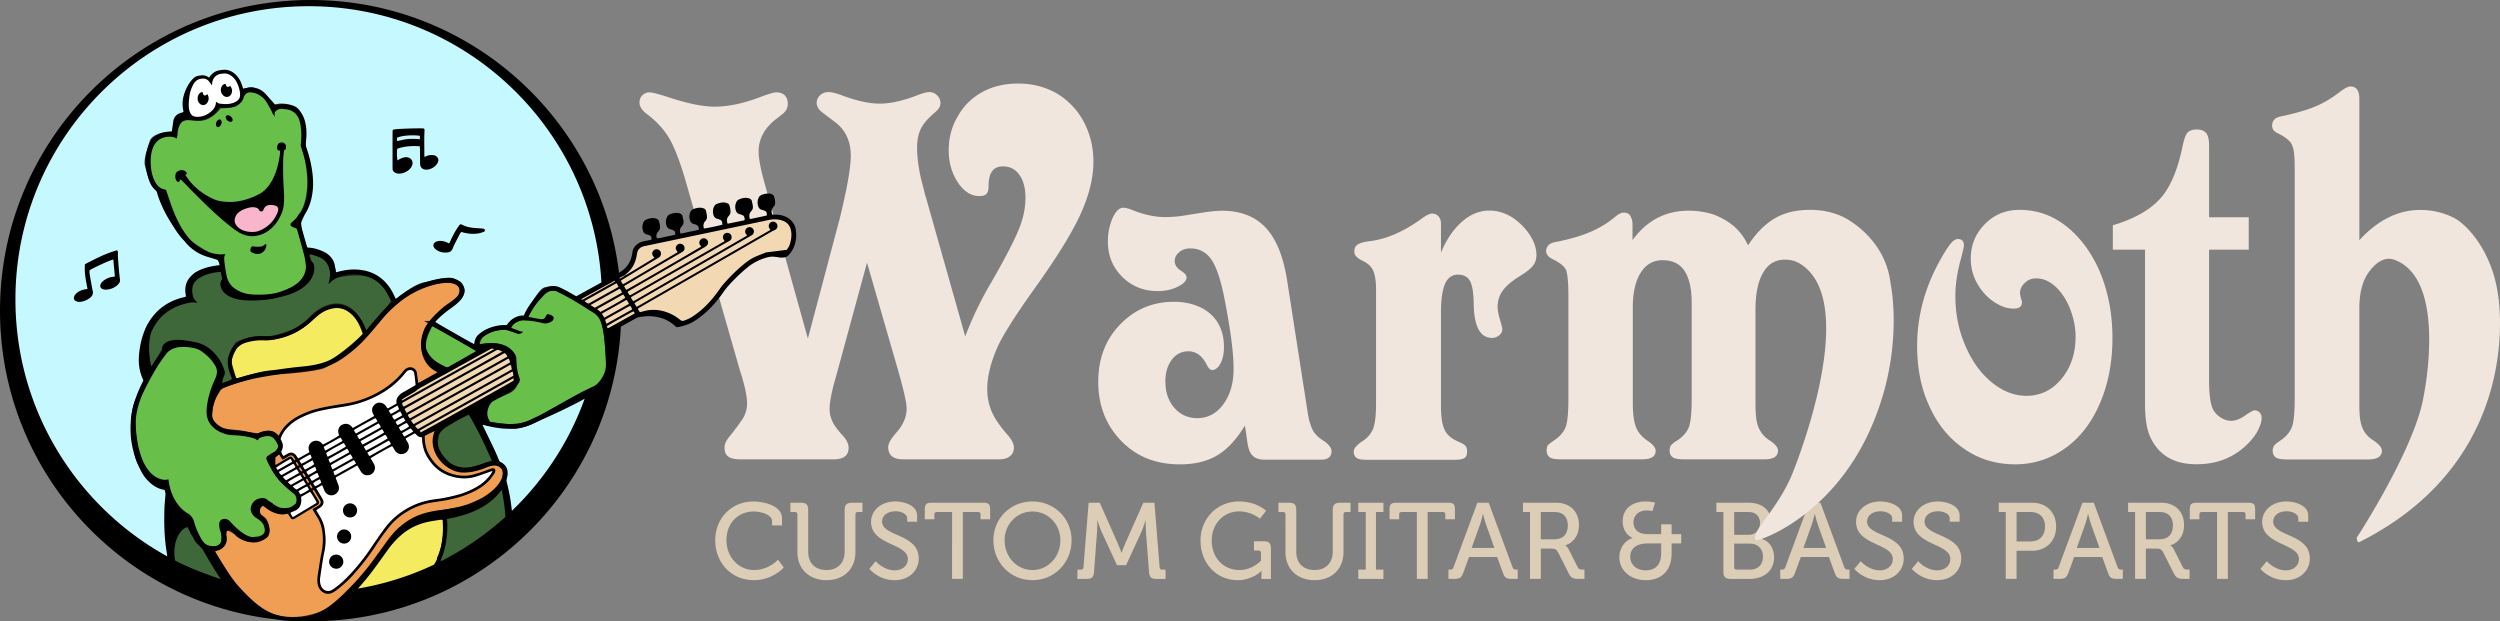 <svg height="200.229" viewBox="0 0 604.272 150.172" width="805.697" xmlns="http://www.w3.org/2000/svg"><rect x="0" y="0" width="604.272" height="150.172" fill="#808080" stroke="none"/><g fill="#DCCDB6"><path d="M182.102 121.203c2.476 0 6.91 1.043 6.91 3.988v1.801h-2.399v-1.043c0-1.539-2.61-2.32-4.46-2.32-3.704 0-6.571 2.789-6.571 6.934 0 4.015 2.895 7.222 6.648 7.222 3.653 0 5.817-2.504 5.817-2.504l1.406 1.88s-2.605 3.073-7.25 3.073c-5.5 0-9.332-4.25-9.332-9.671 0-5.317 3.961-9.36 9.23-9.36M192.738 124.332c0-.39-.21-.574-.574-.574h-1.121v-2.242h2.633c1.172 0 1.668.496 1.668 1.668v10.195c0 2.766 1.746 4.406 4.406 4.406 2.66 0 4.406-1.64 4.406-4.433v-10.168c0-1.172.524-1.668 1.696-1.668h2.609v2.242h-1.121c-.367 0-.574.183-.574.574v9.152c0 4.016-2.79 6.75-6.989 6.75-4.222 0-7.039-2.734-7.039-6.75zM211.664 135.648s1.879 2.215 4.617 2.215c1.719 0 3.153-1.043 3.153-2.738 0-3.855-8.891-3.258-8.891-8.996 0-2.762 2.426-4.926 5.894-4.926 1.954 0 5.239.887 5.239 3.39v1.512h-2.399v-.859c0-.969-1.379-1.672-2.84-1.672-1.984 0-3.234 1.098-3.234 2.477 0 3.73 8.867 2.894 8.867 8.945 0 2.817-2.191 5.242-5.843 5.242-3.91 0-6.102-2.738-6.102-2.738zM230.125 123.758h-3.703c-.367 0-.574.183-.574.574v1.172h-2.32v-2.426c0-1.172.39-1.562 1.562-1.562h12.676c1.171 0 1.562.39 1.562 1.562v2.426h-2.32v-1.172c0-.39-.207-.574-.574-.574h-3.704v16.164h-2.605zM249.547 137.785c3.73 0 6.754-3.129 6.754-7.195 0-3.938-3.024-6.961-6.754-6.961-3.727 0-6.727 3.023-6.727 6.96 0 4.067 3 7.196 6.727 7.196m0-16.582c5.32 0 9.465 4.094 9.465 9.387 0 5.422-4.145 9.648-9.465 9.648-5.317 0-9.438-4.226-9.438-9.648 0-5.293 4.121-9.387 9.438-9.387M260.418 137.684h.887c.367 0 .547-.211.574-.575l1.25-15.593h2.687l4.329 9.754c.44.988.914 2.316.914 2.316h.05s.47-1.328.91-2.316l4.329-9.754h2.687l1.254 15.593c.023.364.207.575.57.575h.864v2.242h-2.325c-1.171 0-1.59-.496-1.668-1.672l-.753-9.723c-.079-1.097-.055-2.715-.055-2.715h-.05s-.524 1.723-.966 2.715l-3.726 8.082h-2.192l-3.73-8.082c-.442-.965-.989-2.738-.989-2.738h-.054s.027 1.64-.051 2.738l-.73 9.723c-.079 1.176-.497 1.672-1.696 1.672h-2.32zM299.45 121.203c4.405 0 6.57 2.266 6.57 2.266l-1.489 1.906s-1.98-1.773-5.031-1.773c-3.676 0-6.621 2.945-6.621 7.039 0 4.277 2.945 7.144 6.672 7.144 3.285 0 5.242-2.293 5.242-2.293v-1.851c0-.368-.207-.575-.574-.575h-1.121v-2.242h2.425c1.172 0 1.668.496 1.668 1.668v7.434h-2.293v-1.149c0-.39.024-.78.024-.78h-.051s-2.059 2.237-5.734 2.237c-4.903 0-8.97-3.855-8.97-9.593 0-5.293 4.013-9.438 9.282-9.438M310.71 124.332c0-.39-.21-.574-.573-.574h-1.121v-2.242h2.632c1.176 0 1.668.496 1.668 1.668v10.195c0 2.766 1.75 4.406 4.41 4.406 2.657 0 4.407-1.64 4.407-4.433v-10.168c0-1.172.52-1.668 1.691-1.668h2.61v2.242h-1.122c-.367 0-.574.183-.574.574v9.152c0 4.016-2.789 6.75-6.988 6.75-4.223 0-7.04-2.734-7.04-6.75zM328.309 137.684h1.8v-13.926h-1.8v-2.242h6.074v2.242h-1.797v13.926h1.797v2.242h-6.074zM342.465 123.758h-3.7c-.367 0-.574.183-.574.574v1.172h-2.324v-2.426c0-1.172.395-1.562 1.567-1.562h12.671c1.172 0 1.567.39 1.567 1.562v2.426h-2.324v-1.172c0-.39-.207-.574-.57-.574h-3.704v16.164h-2.61zM361.21 132.441l-2.007-5.605c-.34-.965-.73-2.582-.73-2.582h-.051s-.367 1.617-.703 2.582l-2.008 5.605zm-11.105 5.239h.364c.468 0 .703-.102.86-.57l5.76-15.594h2.74l5.765 15.593c.156.47.414.57.86.57h.39v2.243h-1.461c-1.305 0-1.719-.309-2.137-1.512l-1.383-3.781h-6.781l-1.379 3.781c-.445 1.203-.863 1.512-2.164 1.512h-1.434zM375.812 130.355c1.981 0 3.153-1.277 3.153-3.34 0-2.058-1.172-3.257-3.102-3.257h-3.441v6.597zm-6-6.597h-1.695v-2.242h8.031c3.235 0 5.504 2.035 5.504 5.398 0 3.078-2.007 4.586-3.312 4.875v.05s.469.24.781.837l2.219 4.406c.258.547.676.602 1.305.602h.335v2.242h-1.277c-1.433 0-1.957-.184-2.555-1.383l-2.503-4.953c-.47-.863-.81-.992-1.825-.992h-2.398v7.328h-2.61zM397.79 137.863c2.265 0 3.726-1.277 3.726-4.172v-2.343h-3.286c-2.683 0-4.195 1.222-4.195 3.28 0 1.75 1.406 3.235 3.754 3.235m-3.207-7.797v-.05s-2.371-.86-2.371-4.067c0-2.844 2.215-4.746 5.527-4.746 1.196 0 2.317.285 2.317.285l-.649 2.063s-.758-.184-1.383-.184c-1.902 0-3.207 1.2-3.207 2.84 0 1.148.547 2.895 3.391 2.895h3.309v-2.372h2.53v2.372h2.321v2.246h-2.32v2.449c0 4.094-2.399 6.437-6.258 6.437-3.754 0-6.387-2.422-6.387-5.578 0-1.902 1.121-3.988 3.18-4.59M419.742 137.684h3.285c1.953 0 3.102-1.254 3.102-3.133 0-1.875-1.227-3.153-3.102-3.153h-3.859v5.711c0 .364.207.575.574.575m3.024-8.422c1.617 0 2.656-1.176 2.656-2.793s-.988-2.711-2.711-2.711h-3.543v5.504zm-6.207-5.504h-1.696v-2.242h7.875c3.102 0 5.344 1.722 5.344 4.691 0 2.008-1.066 3.363-2.293 3.965v.05c1.957.575 3.027 2.4 3.027 4.462 0 3.468-2.664 5.242-5.921 5.242h-4.668c-1.172 0-1.668-.496-1.668-1.672zM441.406 132.441l-2.008-5.605c-.34-.965-.73-2.582-.73-2.582h-.05s-.368 1.617-.708 2.582l-2.008 5.605zm-11.11 5.239h.368c.469 0 .703-.102.86-.57l5.761-15.594h2.738l5.762 15.593c.156.47.418.57.86.57h.394v2.243h-1.46c-1.306 0-1.724-.309-2.142-1.512l-1.378-3.781h-6.782l-1.382 3.781c-.442 1.203-.86 1.512-2.16 1.512h-1.438zM449.75 135.648s1.875 2.215 4.613 2.215c1.723 0 3.153-1.043 3.153-2.738 0-3.855-8.891-3.258-8.891-8.996 0-2.762 2.426-4.926 5.895-4.926 1.957 0 5.242.887 5.242 3.39v1.512h-2.399v-.859c0-.969-1.383-1.672-2.843-1.672-1.98 0-3.235 1.098-3.235 2.477 0 3.73 8.867 2.894 8.867 8.945 0 2.817-2.191 5.242-5.843 5.242-3.91 0-6.098-2.738-6.098-2.738zM463.645 135.648s1.875 2.215 4.613 2.215c1.722 0 3.156-1.043 3.156-2.738 0-3.855-8.89-3.258-8.89-8.996 0-2.762 2.421-4.926 5.89-4.926 1.957 0 5.242.887 5.242 3.39v1.512h-2.398v-.859c0-.969-1.383-1.672-2.844-1.672-1.98 0-3.23 1.098-3.23 2.477 0 3.73 8.863 2.894 8.863 8.945 0 2.817-2.192 5.242-5.84 5.242-3.91 0-6.102-2.738-6.102-2.738zM490.809 130.875c2.168 0 3.496-1.383 3.496-3.598s-1.328-3.52-3.47-3.52h-3.413v7.118zm-5.997-7.117h-1.695v-2.242h8.11c3.363 0 5.761 2.27 5.761 5.761 0 3.496-2.398 5.84-5.761 5.84h-3.805v6.805h-2.61zM507.469 132.441l-2.008-5.605c-.34-.965-.73-2.582-.73-2.582h-.051s-.364 1.617-.703 2.582l-2.008 5.605zm-11.106 5.239h.364c.468 0 .703-.102.859-.57l5.766-15.594h2.734l5.762 15.593c.16.47.418.57.863.57h.39v2.243h-1.46c-1.305 0-1.72-.309-2.137-1.512l-1.383-3.781h-6.777l-1.383 3.781c-.445 1.203-.863 1.512-2.164 1.512h-1.434zM522.07 130.355c1.98 0 3.157-1.277 3.157-3.34 0-2.058-1.176-3.257-3.106-3.257h-3.441v6.597zm-5.996-6.597h-1.695v-2.242h8.031c3.23 0 5.5 2.035 5.5 5.398 0 3.078-2.008 4.586-3.312 4.875v.05s.468.24.78.837l2.22 4.406c.261.547.68.602 1.304.602h.336v2.242h-1.277c-1.434 0-1.953-.184-2.555-1.383l-2.504-4.953c-.468-.863-.808-.992-1.824-.992h-2.398v7.328h-2.606zM535.887 123.758h-3.703c-.364 0-.575.183-.575.574v1.172h-2.32v-2.426c0-1.172.39-1.562 1.566-1.562h12.672c1.172 0 1.563.39 1.563 1.562v2.426h-2.32v-1.172c0-.39-.208-.574-.575-.574h-3.703v16.164h-2.605zM547.906 135.648s1.875 2.215 4.614 2.215c1.722 0 3.156-1.043 3.156-2.738 0-3.855-8.89-3.258-8.89-8.996 0-2.762 2.421-4.926 5.89-4.926 1.957 0 5.242.887 5.242 3.39v1.512h-2.398v-.859c0-.969-1.383-1.672-2.844-1.672-1.98 0-3.23 1.098-3.23 2.477 0 3.73 8.863 2.894 8.863 8.945 0 2.817-2.192 5.242-5.84 5.242-3.91 0-6.102-2.738-6.102-2.738zm0 0"/></g><g fill="#F0E6DD"><path d="m216.95 89.082-7.384-25.598-7.312 26.86-.402 1.398c-.887 3.192-1.329 5.586-1.329 7.18 0 .71.11 1.398.332 2.062.266.754.575 1.399.93 1.93.578.84 1.266 1.684 2.063 2.524.843.976 1.265 1.91 1.265 2.796 0 1.86-1.199 2.79-3.59 2.79H178.98c-1.375 0-2.351-.22-2.925-.665-.621-.398-.93-1.129-.93-2.195 0-.84.418-1.75 1.262-2.726 1.683-2.125 2.812-3.676 3.39-4.653.532-1.062.797-2.148.797-3.258 0-1.507-.422-3.68-1.262-6.52l-.464-1.46-13.032-45.48c-1.242-4.387-2.53-7.825-3.859-10.31-1.328-2.3-3.102-4.296-5.32-5.98-1.375-.976-2.063-1.953-2.063-2.93 0-.753.223-1.347.668-1.792.488-.489 1.063-.73 1.73-.73.665 0 2.079.355 4.255 1.066 4.785 1.593 8.597 2.39 11.437 2.39 3.367 0 7.066-.773 11.102-2.328 1.996-.754 3.28-1.129 3.859-1.129.883 0 1.574.242 2.059.73.488.489.73 1.176.73 2.063 0 .934-.398 1.73-1.195 2.395l-1.797 1.394c-2.703 2.172-4.055 4.742-4.055 7.715 0 1.504.399 3.77 1.195 6.781l10.711 38.43 7.778-29.32c1.726-7.137 2.594-12.078 2.594-14.828 0-3.633-1.333-6.403-3.993-8.313l-2.793-2.125c-.976-.71-1.46-1.508-1.46-2.398 0-.707.288-1.328.863-1.86.574-.488 1.218-.73 1.93-.73.84 0 1.949.265 3.324.797 3.59 1.332 6.625 1.996 9.109 1.996 2.613 0 5.738-.707 9.375-2.13 1.152-.44 2.04-.663 2.66-.663.707 0 1.328.265 1.863.797.532.53.797 1.152.797 1.863 0 .754-.422 1.484-1.265 2.195-1.684 1.418-2.813 2.703-3.39 3.856-.665 1.242-.997 2.816-.997 4.722 0 2.125.309 4.61.93 7.442l.863 3.328c.09.445.176.773.27.996l9.574 33.844a85.148 85.148 0 0 1 6.515-13.43c3.102-5.406 5.23-9.508 6.383-12.3 1.106-2.66 1.66-5.255 1.66-7.782 0-2.3-.484-4.14-1.46-5.52-.977-1.37-2.305-2.058-3.989-2.058-2.262 0-3.414 1.484-3.457 4.453 0 1.11-.156 1.82-.465 2.129-.312.402-.89.602-1.73.602-2.043 0-3.793-1.11-5.254-3.329-1.461-2.214-2.196-4.785-2.196-7.71 0-3.06.735-5.81 2.196-8.247 1.418-2.527 3.39-4.476 5.918-5.851 2.48-1.375 5.383-2.063 8.71-2.063 3.41 0 6.516.801 9.31 2.395 2.792 1.683 4.964 3.969 6.515 6.847 1.55 2.97 2.328 6.184 2.328 9.641 0 3.906-1.043 8.137-3.125 12.703-2.039 4.477-5.676 10.375-10.906 17.684-4.434 6.207-7.38 10.797-8.844 13.765-1.863 3.989-2.789 7.602-2.789 10.84 0 1.95.375 3.79 1.129 5.516.754 1.687 1.996 3.504 3.723 5.453 1.062 1.2 1.597 2.238 1.597 3.125 0 .89-.312 1.574-.933 2.063-.575.53-1.465.796-2.657.796h-23.207c-2.394 0-3.59-.996-3.59-2.992 0-.754.575-1.816 1.727-3.191 1.816-1.95 2.727-3.985 2.727-6.117 0-1.371-.73-4.586-2.192-9.641M300.895 102.863c-1.997 3.325-4.211 5.719-6.649 7.18-2.437 1.465-5.453 2.195-9.043 2.195-5.808 0-10.531-1.883-14.164-5.648-3.723-3.813-5.582-8.578-5.582-14.297 0-5.586 1.75-10.195 5.25-13.832 3.547-3.68 7.91-5.52 13.098-5.52 2.304 0 4.41.446 6.32 1.332 1.86.887 3.277 2.153 4.254 3.786.976 1.644 1.465 3.57 1.465 5.789 0 1.55-.27 2.859-.801 3.922-.578 1.109-1.262 1.664-2.059 1.664-.402 0-.8-.356-1.199-1.067-1.11-2.304-2.617-3.457-4.52-3.457-1.644 0-2.972.664-3.992 1.992-1.062 1.38-1.593 3.153-1.593 5.32 0 2.575.73 4.704 2.195 6.387 1.46 1.641 3.3 2.457 5.516 2.457 2.57 0 4.675-1.128 6.316-3.39 1.64-2.215 2.461-5.074 2.461-8.578 0-3.809-.754-9.551-2.262-17.22-.886-4.386-1.926-7.448-3.125-9.175-1.242-1.773-2.949-2.66-5.117-2.66-1.02 0-1.883.289-2.594.863-.754.621-1.133 1.356-1.133 2.196 0 .93.532 1.726 1.598 2.39.84.535 1.262 1.043 1.262 1.531 0 .844-.711 1.598-2.125 2.262-1.375.711-2.992 1.063-4.856 1.063-3.414 0-6.273-1.153-8.578-3.457-2.304-2.301-3.457-5.141-3.457-8.512 0-1.996.375-3.879 1.13-5.652.753-1.68 1.616-2.524 2.593-2.524.574 0 1.398.223 2.46.664 2.75 1.067 5.274 1.598 7.583 1.598 1.816 0 3.566-.156 5.25-.469l4.656-.73c1.637-.223 2.95-.332 3.922-.332 4.523 0 8.07 1.398 10.64 4.187 2.528 2.75 4.231 7.027 5.122 12.832l4.918 31.586c.222 1.422.465 2.461.73 3.125.266.887.645 1.621 1.133 2.195.441.532.996 1.02 1.664 1.461 1.504.934 2.258 1.844 2.258 2.727 0 1.375-.863 2.062-2.594 2.062h-13.43c-1.421 0-2.441-.332-3.062-1-.617-.574-1.04-1.66-1.262-3.257-.265-1.95-.465-3.278-.597-3.989M348.293 54.09v6.98c1.328-3.191 3.035-5.695 5.121-7.515 2.04-1.774 4.23-2.66 6.582-2.66 1.86 0 3.68.535 5.453 1.597a15.336 15.336 0 0 1 4.254 4.188c1.11 1.687 1.664 3.328 1.664 4.922 0 1.066-.289 1.953-.863 2.66-.668.797-1.711 1.62-3.125 2.46-1.996 1.239-3.395 2.438-4.192 3.59-.796 1.11-1.199 2.415-1.199 3.922 0 .797.246 1.996.735 3.59.265.977.398 1.531.398 1.664 0 .668-.266 1.2-.797 1.594-.531.402-1.086.598-1.664.598-2.926 0-4.41-2.813-4.453-8.446-.047-2.566-.36-4.363-.934-5.382-.574-.977-1.527-1.465-2.859-1.465-1.418 0-2.46.73-3.125 2.195-.664 1.508-.996 3.856-.996 7.05v22.34c0 2.618.266 4.524.8 5.72.532 1.285 1.614 2.285 3.259 2.992.93.402 1.546.754 1.859 1.066.266.305.398.773.398 1.395 0 .75-.199 1.261-.597 1.527-.446.312-1.219.465-2.325.465h-21.48c-1.105 0-1.883-.153-2.328-.465-.442-.309-.664-.82-.664-1.527 0-.711.644-1.508 1.93-2.395 1.37-.84 2.304-1.926 2.792-3.258.442-1.195.665-3.172.665-5.918v-27.66c0-1.996-.247-3.523-.735-4.59-.441-.972-1.351-1.77-2.722-2.39-1.2-.621-1.797-1.309-1.797-2.063 0-.887.289-1.484.863-1.797.535-.355 1.531-.617 2.992-.797 3.95-.488 8.07-2.285 12.367-5.386 1.11-.84 1.973-1.262 2.594-1.262.621 0 1.133.223 1.531.664.399.441.598 1.043.598 1.797M394.594 54.313v3.726c3.453-4.746 7.976-7.113 13.562-7.113 2.082 0 4.098.308 6.051.926 1.86.71 3.5 1.664 4.922 2.859 1.418 1.242 2.547 2.773 3.39 4.59 1.903-2.926 4.055-5.094 6.45-6.516 2.347-1.375 5.183-2.062 8.508-2.062 3.195 0 6.054.668 8.582 1.996 2.48 1.375 9.84 6.246 10.921 15.894 0 0 3.723 16.992-5.492 36.438-9.672 20.406-26.777 25.949-27.082 25.504-1.324-1.957 4.469-6.442 8.395-15.04 1.008-2.21 17.183-42.312 2.418-51.69-1.114-.708-2.371-1.067-3.79-1.067-2.304 0-4.058 1.047-5.25 3.125-1.242 2.086-1.863 5.078-1.863 8.976v22.477c0 1.95.086 3.39.266 4.32.176 1.02.508 1.907.996 2.66a6.528 6.528 0 0 0 2.059 2.063c1.418.934 2.129 1.773 2.129 2.527 0 1.418-1.11 2.125-3.325 2.125h-19.214c-1.465 0-2.418-.152-2.86-.465-.531-.351-.797-.906-.797-1.66 0-.531.11-.957.332-1.265.266-.356.84-.797 1.727-1.328 1.328-.93 2.219-2.02 2.66-3.258.398-1.285.602-3.48.602-6.582V73.066c0-3.28-.579-5.808-1.73-7.582-1.11-1.726-2.884-2.593-5.321-2.593-2.215 0-3.969 1-5.25 2.992-1.29 2.043-1.93 4.855-1.93 8.445v23.008c0 2.523.242 4.453.73 5.781.446 1.242 1.31 2.328 2.594 3.262 1.465.934 2.196 1.797 2.196 2.59 0 1.379-1.11 2.062-3.328 2.062h-19.415c-1.421 0-2.347-.152-2.792-.465-.532-.351-.797-.906-.797-1.66 0-.62.086-1.043.265-1.265.352-.356.93-.797 1.727-1.328 1.328-.93 2.215-2.02 2.66-3.258.398-1.285.598-3.48.598-6.582V71.602c0-3.102-.176-5.184-.532-6.25-.398-.93-1.418-1.793-3.058-2.594-.711-.352-1.172-.684-1.395-.996-.265-.352-.398-.688-.398-.996 0-1.243.754-1.996 2.258-2.262 3.37-.664 6.14-1.461 8.312-2.395a24.038 24.038 0 0 0 6.055-3.656c.84-.707 1.547-1.062 2.125-1.062.754 0 1.285.265 1.594.797.355.578.535 1.285.535 2.124M510.598 81.707c0 5.809-.996 11.04-2.993 15.691-1.996 4.704-4.789 8.34-8.378 10.907-3.637 2.617-7.668 3.925-12.102 3.925-4.61 0-8.691-1.218-12.234-3.66-3.637-2.437-6.45-5.824-8.446-10.172-2.039-4.253-3.054-9.195-3.054-14.828 0-7.492 2.035-14.715 6.113-21.675 1.02-1.73 1.793-2.86 2.328-3.391.488-.488.953-.73 1.398-.73.973 0 1.461.507 1.461 1.527 0 .402-.265 1.574-.796 3.527-.844 3.102-1.266 6.004-1.266 8.711 0 4.297.797 8.285 2.394 11.965 1.551 3.684 3.657 6.629 6.317 8.844 2.707 2.218 5.52 3.324 8.445 3.324 3.414 0 6.25-1.375 8.512-4.125 2.258-2.746 3.39-6.137 3.39-10.168 0-2.219-.445-4.457-1.328-6.719-.843-2.172-2.02-3.965-3.523-5.387-1.465-1.328-3.02-1.992-4.656-1.992-1.11 0-2.02.352-2.727 1.063-.797.71-1.195 1.531-1.195 2.46 0 .18.043.489.133.93l.265.934c0 .043.02.09.067.133v.265c0 1.02-.668 1.528-1.996 1.528-1.641 0-3.301-.598-4.989-1.793-1.55-1.063-2.86-2.547-3.922-4.457-.976-1.774-1.46-3.719-1.46-5.852 0-3.234 1.128-6.004 3.39-8.312 2.258-2.301 5.05-3.457 8.379-3.457 4.254 0 8.066 1.351 11.437 4.058 3.41 2.746 6.118 6.469 8.11 11.172 1.95 4.785 2.926 10.035 2.926 15.754M543.54 60.352h-9.58V92.07c0 2.926.247 5.055.735 6.383.399.973 1.02 1.754 1.86 2.328.886.621 1.797.93 2.726.93 1.063 0 2.219-.441 3.461-1.328 1.153-.797 1.883-1.2 2.192-1.2.488 0 .906.18 1.265.536.309.355.461.797.461 1.328 0 .93-.394 2.105-1.191 3.523-.844 1.332-1.91 2.551-3.196 3.657-3.101 2.66-6.89 3.988-11.367 3.988-5.367 0-9.07-2.145-11.105-6.45-.887-1.859-1.328-4.562-1.328-8.109V60.352h-7.782v-5.918l1.13-.332c4.784-1.594 8.312-3.72 10.574-6.383 2.214-2.567 3.898-6.535 5.05-11.903.403-1.992.82-3.234 1.266-3.722.488-.531 1.262-.797 2.328-.797 1.02 0 1.773.312 2.262.93.441.578.66 1.617.66 3.125v17.156h9.578zM570.273 23.816V58.06c4.48-4.875 9.375-7.313 14.696-7.313 3.058 0 5.875.688 8.445 2.063 2.57 1.37 8.867 7.53 10.379 18.418 0 0 7.117 39.367-33.488 59.785-.649.324-.637-1.11-.684-1.035-2.027 3.175 14.047-20.875 16.203-34.274.028-.168 5.875-28.215-7.105-32.922-2.543-.922-4.79 1.043-6.25 3.125-1.465 2.04-2.196 4.942-2.196 8.711v22.871c0 1.953.09 3.375.27 4.258.176 1.02.508 1.906.996 2.66.488.754 1.172 1.422 2.059 1.992 1.418.934 2.129 1.774 2.129 2.528 0 1.422-1.133 2.129-3.391 2.129h-19.348c-1.465 0-2.418-.157-2.86-.465-.534-.352-.8-.91-.8-1.664 0-.797.379-1.442 1.129-1.93l.934-.664c1.285-.887 2.171-1.992 2.66-3.324.398-1.285.597-3.457.597-6.516V40.84c0-2.13-.09-3.637-.265-4.524-.18-1.02-.555-1.796-1.13-2.324-.624-.62-1.53-1.222-2.726-1.797-.89-.398-1.332-1-1.332-1.797 0-1.238.707-1.992 2.13-2.257 3.5-.754 6.269-1.551 8.312-2.399 2.168-.93 4.23-2.168 6.183-3.719 1.02-.753 1.774-1.132 2.262-1.132 1.461 0 2.191.976 2.191 2.925"/></g><path d="M147.586 73.668c0 40.332-32.695 73.027-73.027 73.027S1.53 114 1.53 73.668 34.227.645 74.56.645c40.332 0 73.027 32.69 73.027 73.023" fill="#c5f8ff"/><path d="M71.207 79.844c1.25-.75 2.293-1.41 2.293-1.41s3.352-3 4.059-3.352c.707-.355 3.527-1.059 4.234-1.059.703 0 2.82.883 4.23 2.118 1.415 1.234 2.293 3.527 2.293 4.41 0 .879-4.054 4.054-5.113 4.937-1.058.883-2.824 1.766-4.586 2.293-1.765.528-5.82 1.235-9.527 1.766-3.703.527-10.406 1.937-12.168 2.644-.707-1.765-1.059-3.527-1.238-4.41-.176-.883 0-2.824.882-3.703.883-.883 3.176-2.293 4.41-2.293s3.704-.176 5.294-.176c1.585 0 4.058-1.238 4.937-1.765M107.547 125c0 1.059.176 4.762 0 5.82-.176 1.059-1.766 5.118-2.117 5.82-.356.708-8.293 3.883-9.352 4.235-1.055.352-9.523 2.117-10.23 2.117.882-1.941 3.882-6.176 4.41-6.703.531-.527 4.586-5.996 5.117-6.703.527-.703 3.703-3.527 5.82-3.879 2.117-.355 4.235-.883 6.352-.707" fill="#f5eb61"/><path d="M54.098 65.203c.175.527.53 2.469.53 2.469-.355 1.586 1.938 3.879 3.173 3.879 1.238 0 6 .883 8.82 0 2.824-.88 7.586-2.645 8.82-6.88 0-.878-.882-1.41-.882-1.41l-.352-2.468c3 0 7.23 2.82 6.352 5.996 9.875-2.117 12.168.707 14.46 6-1.585 2.645-4.937 6.348-5.64 7.23-.707.883-1.238.528-1.238.528-.704-2.113-2.118-5.64-5.465-6.524-3.356-.882-6.703 1.938-7.586 2.997-.883 1.058-3.352 2.824-4.942 3.351-1.585.531-4.23 1.59-6.523 1.414-2.293-.176-6.176.88-6.527 1.586-.356.707-1.766 3-1.59 4.234.18 1.235 1.058 3.352 1.058 4.235-1.234 1.058-3.527 1.41-3.527 1.41l.531-2.645c-.883-3.53-3.175-6-5.293-6.882-2.117-.883-7.054-1.235-7.937-.176-.883 1.058-4.235 7.058-4.235 7.058-.882-3.355-1.058-8.996-.527-10.761.527-1.766 3.703-5.469 6.172-6.176 2.469-.703 4.41-1.586 4.41-1.586-.527-2.117 0-5.117 1.41-5.82 1.414-.707 4.059-1.41 6.528-1.059" fill="#3f683a"/><path d="M54.098 65.203c.175.527.53 2.469.53 2.469-.355 1.586 1.938 3.879 3.173 3.879 1.238 0 6 .883 8.82 0 2.824-.88 7.586-2.645 8.82-6.88 0-.878-.882-1.41-.882-1.41l-.352-2.468c3 0 7.23 2.82 6.352 5.996 9.875-2.117 12.168.707 14.46 6-1.585 2.645-4.937 6.348-5.64 7.23-.707.883-1.238.528-1.238.528-.703-2.113-2.118-5.64-5.465-6.524-3.356-.882-6.703 1.938-7.586 2.997-.883 1.058-3.352 2.824-4.942 3.351-1.585.531-4.23 1.59-6.523 1.414-2.293-.176-6.176.88-6.527 1.586-.356.707-1.766 3-1.59 4.234.18 1.235 1.058 3.352 1.058 4.235-1.234 1.058-3.527 1.41-3.527 1.41l.531-2.645c-.882-3.53-3.175-6-5.293-6.882-2.117-.883-7.054-1.235-7.937-.176-.883 1.058-4.235 7.058-4.235 7.058-.882-3.355-1.058-8.996-.527-10.761.527-1.766 3.703-5.469 6.172-6.176 2.469-.703 4.41-1.586 4.41-1.586-.527-2.117 0-5.117 1.41-5.82 1.414-.707 4.059-1.41 6.528-1.059zm0 0" fill="none" stroke="#211e1e" stroke-miterlimit="10"/><path d="M41.223 135.938c1.41.707 14.46 5.468 14.46 5.468-2.113-2.824-4.41-7.586-5.464-8.469-1.059-.882-4.235-5.113-4.41-5.996-1.059-1.058-4.41-3.351-4.942-6.175 0 5.468-.351 11.644.356 15.171" fill="#3f683a"/><path d="M41.223 135.938c1.41.707 14.46 5.468 14.46 5.468-2.113-2.824-4.41-7.586-5.464-8.468-1.059-.883-4.235-5.114-4.41-5.997-1.059-1.058-4.41-3.351-4.942-6.175 0 5.468-.351 11.644.356 15.172zm0 0" fill="none" stroke="#211e1e" stroke-miterlimit="10"/><path d="M114.07 99.422c1.239 1.766 5.649 10.937 6 12.348-3.883.882-7.234 2.824-9.879 1.59-2.644-1.235-4.937-4.587-4.937-6.352 0-1.762 1.058-4.586 2.469-4.938 1.41-.355 5.468-2.293 6.347-2.648" fill="#3f683a"/><path d="M114.07 99.422c1.239 1.766 5.649 10.937 6 12.348-3.882.882-7.234 2.824-9.879 1.59s-4.937-4.587-4.937-6.352c0-1.762 1.059-4.586 2.469-4.938 1.41-.355 5.468-2.293 6.347-2.648zm0 0" fill="none" stroke="#211e1e" stroke-miterlimit="10"/><path d="M121.832 117.063c.531 1.41 1.238 6.878 1.238 8.292-2.648 2.293-14.289 10.934-16.937 11.817v-2.293c1.414-2.645 1.941-8.113 1.238-10.23 2.645-.356 9.875-2.473 14.461-7.587" fill="#3f683a"/><path d="M121.832 117.063c.531 1.41 1.238 6.878 1.238 8.292-2.648 2.293-14.289 10.934-16.937 11.817v-2.293c1.414-2.645 1.941-8.113 1.238-10.23 2.645-.356 9.875-2.473 14.461-7.586zm0 0" fill="none" stroke="#211e1e" stroke-miterlimit="10"/><path d="M52.863 93.602c2.645-1.059 10.055-3.528 12.348-3.528s11.113-.703 13.055-1.586c1.937-.883 7.757-4.765 11.64-9.527 3.88-4.762 9.7-9.7 12.7-10.23 3-.528 5.82-1.586 7.058-.883 1.234.707 2.469 1.59 2.117 2.824-.355 1.234-1.941 2.293-3.531 3.351-1.586 1.059-5.113 4.762-5.29 5.997-.175 1.234-1.058 4.585-.175 5.82.88 1.234 2.996 3.883 4.406 3.883-4.761 2.644-9.879 5.644-9.879 5.644s-1.23.703-1.054 1.235c.176.527 1.586 4.234 1.937 4.937.356.707 1.942 3.883 3 3.707 1.059-.18 4.059-1.766 5.114-2.117-.88 1.937-1.41 4.586-.352 6.523 1.059 1.942 3.531 4.059 5.645 4.059 2.117 0 4.765-1.059 6.527-1.586 1.766-.531 3 0 3.527.703.531.707.531 2.469 0 3.527-.527 1.06-2.996 4.235-5.113 5.47-2.117 1.234-12.348 1.59-16.23 4.058-3.88 2.469-8.641 7.937-10.407 11.113-1.765 3.176-7.41 8.64-10.054 10.23-2.645 1.587-10.055 4.235-16.403.528-6.351-3.703-9.527-9.524-11.113-11.992-1.59-2.469-1.59-3.352-1.59-3.352 1.766.176 3.707-.18 3.527-2.293-.175-2.117.18-3.176 2.649-1.414 2.469 1.766 5.289 2.649 6.879.707 1.586-1.941 0-3.883-.883-4.41-.883-.527-1.586-4.586 1.234-3.352 2.825 1.235 4.586 2.293 6.88 1.235 2.292-1.059 1.41-2.82-.528-4.41-1.942-1.586-5.117-6.172-5.469-7.582 1.586-1.059 3.176-1.59 2.293-4.41-.883-2.825-4.058-1.766-4.762-1.235-1.765-.18-6.351-.707-7.586-.883s-4.585-1.941-4.585-3.527c0-1.59 1.058-5.645 2.468-7.234" fill="#f09e54"/><path d="M52.863 93.602c2.645-1.059 10.055-3.528 12.348-3.528s11.113-.703 13.055-1.586c1.937-.883 7.757-4.765 11.64-9.527 3.88-4.762 9.7-9.7 12.7-10.23 3-.528 5.82-1.586 7.058-.883 1.234.707 2.469 1.59 2.117 2.824-.355 1.234-1.941 2.293-3.531 3.351-1.586 1.059-5.113 4.762-5.29 5.997s-1.058 4.585-.175 5.82c.88 1.234 2.996 3.883 4.406 3.883-4.761 2.644-9.879 5.644-9.879 5.644s-1.23.703-1.054 1.235c.176.527 1.586 4.234 1.937 4.937.356.707 1.942 3.883 3 3.707 1.059-.18 4.059-1.766 5.114-2.117-.88 1.937-1.41 4.586-.352 6.523 1.059 1.942 3.531 4.059 5.645 4.059 2.117 0 4.765-1.059 6.527-1.586 1.766-.531 3 0 3.527.703.531.707.531 2.469 0 3.527-.527 1.06-2.996 4.235-5.113 5.47-2.117 1.234-12.348 1.59-16.23 4.058-3.88 2.469-8.641 7.937-10.407 11.113s-7.41 8.64-10.054 10.23c-2.645 1.587-10.055 4.235-16.403.528-6.351-3.703-9.527-9.524-11.113-11.992-1.59-2.469-1.59-3.352-1.59-3.352 1.766.176 3.707-.18 3.527-2.293-.175-2.117.18-3.176 2.649-1.414 2.469 1.766 5.289 2.649 6.879.707 1.586-1.941 0-3.883-.883-4.41-.883-.527-1.586-4.586 1.234-3.352 2.825 1.235 4.586 2.293 6.88 1.235 2.292-1.059 1.41-2.82-.528-4.41-1.942-1.586-5.117-6.172-5.469-7.582 1.586-1.059 3.176-1.59 2.293-4.41-.883-2.825-4.058-1.766-4.762-1.235-1.765-.18-6.351-.707-7.586-.883-1.234-.175-4.585-1.941-4.585-3.527 0-1.59 1.058-5.645 2.468-7.234zm0 0" fill="none" stroke="#211e1e" stroke-miterlimit="10"/><path d="M97.137 95.895c1.414-.528 19.05-10.934 20.11-11.641 2.648-.356 5.116-.531 6.175 1.41 1.058 1.941 1.41 4.938 1.41 5.82 0 .883-.527 1.766-2.469 2.825-1.941 1.058-19.933 10.582-19.933 10.582-1.059 0-3.528-1.938-4.055-3.176-.531-1.235-3.355-3.703-1.238-5.82M139.648 72.082c1.41-.707 8.997-4.937 10.055-5.293 1.059-.351 3.176-3.703 3.527-4.937.356-1.235.883-2.645 2.293-3 1.414-.352 30.164-6.172 31.575-6.172 1.414 0 4.41 0 4.41 1.937 0 1.942.531 4.766-1.41 6.883-3.88-.531-8.645.879-10.758 3.172-2.117 2.297-10.586 13.406-14.82 13.762-2.997-2.47-7.938-3.707-10.407-2.47-2.468 1.231-7.586 4.587-7.586 4.587-.351-2.649.707-3-6.879-8.469" fill="#f3d9b3"/><path d="M53.39 91.484c-.35 1.059-1.937 4.942-2.292 6.352-.352 1.41-.352 2.644-.352 3.176 0 .527 1.059 2.293 2.645 2.82 1.59.531 3.882.531 4.765.707.883.176 3.352.527 3.88 1.059 1.94-.883 3.706-1.059 4.76.351 1.06 1.41 1.415 2.469.708 3.176s-2.117.707-2.293 1.762c.883 2.293 2.117 4.41 3.176 5.472 1.058 1.055 2.468 1.938 3.175 2.645.704.703 1.41 2.117.352 2.996-1.059.883-2.293 1.59-3.527 1.766s-2.645-1.942-3.528-2.118c-.882-.175-1.59-.527-2.293-.175-.707.351-1.765 1.058-1.234 1.941.527.879 2.469 1.762 2.82 2.645.352.882.883 3 0 3.527-.882.531-1.586 1.059-2.82 1.059-1.238 0-3.531-.883-4.059-1.586-.53-.707-1.59-1.942-2.293-2.118-.707-.175-1.765 0-1.41.883.352.88 1.059 2.645.528 3.352-.528.703-1.235 1.41-2.47 1.41s-4.058-1.234-4.233-2.293c-.176-1.059-1.942-4.762-1.942-4.762-2.113-1.59-4.586-5.117-5.465-8.117-2.824-1.234-6.351-3.703-7.058-8.113-.703-4.41-1.235-8.82.18-12.348 1.41-3.527 6.523-12.348 7.406-13.23 2.824-.528 6.351-1.059 8.289.18 1.941 1.234 4.234 3.35 4.586 7.581" fill="#68bf4a"/><path d="M53.39 91.484c-.35 1.059-1.937 4.942-2.292 6.352-.352 1.41-.352 2.644-.352 3.176 0 .527 1.059 2.293 2.645 2.82 1.59.531 3.882.531 4.765.707.883.176 3.352.527 3.88 1.059 1.94-.883 3.706-1.059 4.76.351 1.06 1.41 1.415 2.469.708 3.176-.707.707-2.117.707-2.293 1.762.883 2.293 2.117 4.41 3.176 5.472 1.058 1.055 2.468 1.938 3.175 2.645.704.703 1.41 2.117.352 2.996-1.059.883-2.293 1.59-3.527 1.766-1.235.175-2.645-1.942-3.528-2.118-.882-.175-1.59-.527-2.293-.175-.707.351-1.765 1.058-1.234 1.941.527.879 2.469 1.762 2.82 2.645.352.882.883 3 0 3.527-.882.531-1.586 1.059-2.82 1.059-1.238 0-3.531-.883-4.059-1.586-.53-.707-1.59-1.942-2.293-2.118-.707-.175-1.765 0-1.41.883.352.88 1.059 2.645.528 3.352-.528.703-1.235 1.41-2.47 1.41s-4.058-1.234-4.233-2.293c-.176-1.059-1.942-4.762-1.942-4.762-2.113-1.59-4.586-5.117-5.465-8.117-2.824-1.234-6.351-3.703-7.058-8.113-.703-4.41-1.235-8.82.18-12.348 1.41-3.527 6.523-12.348 7.406-13.23 2.824-.528 6.351-1.059 8.289.18 1.941 1.234 4.234 3.35 4.586 7.581zm0 0" fill="none" stroke="#211e1e" stroke-miterlimit="10"/><path d="M39.281 46.68c.707 2.472 2.82 8.996 5.996 11.468 3.176 2.47 6.176 4.055 7.762 4.23 1.059 2.118.883 5.645 1.59 6.528 2.82 1.942 5.644 4.41 12.168 2.469 6.527-1.937 8.293-4.762 8.469-7.23-1.41-3-3-8.997-3.176-10.055 1.59-3.527 4.41-8.113 1.234-18.875.176-2.645 0-8.29-2.469-9.172s-4.937-.527-4.937.352c-1.414-2.47-2.473-5.82-7.234-4.407 0 .88-.883 2.996-2.118 3.348-1.234.355-2.996.355-3.527.355-1.059 1.586-2.996 2.997-4.586 2.997-1.586 0-2.469-.704-3.351-.704s-3.352 1.762-2.82 4.235c-3 0-5.294.879-5.645 2.113-.356 1.238-1.59 4.234-1.059 5.824.527 1.586.883 4.762 3.703 6.524" fill="#68bf4a"/><path d="M39.281 46.68c.707 2.472 2.82 8.996 5.996 11.468 3.176 2.47 6.176 4.055 7.762 4.23 1.059 2.118.883 5.645 1.59 6.528 2.82 1.942 5.644 4.41 12.168 2.469 6.527-1.937 8.293-4.762 8.469-7.23-1.41-3-3-8.997-3.176-10.055 1.59-3.527 4.41-8.113 1.234-18.875.176-2.645 0-8.29-2.469-9.172-2.468-.883-4.937-.527-4.937.352-1.414-2.47-2.473-5.82-7.234-4.407 0 .88-.883 2.996-2.118 3.348-1.234.355-2.996.355-3.527.355-1.059 1.586-2.996 2.997-4.586 2.997-1.586 0-2.469-.704-3.351-.704-.883 0-3.352 1.762-2.82 4.235-3 0-5.294.879-5.645 2.113-.356 1.238-1.59 4.234-1.059 5.824.527 1.586.883 4.762 3.703 6.524zm0 0" fill="none" stroke="#211e1e" stroke-miterlimit="10"/><path d="m104.371 78.078 11.816 6.703-8.816 5.117c-5.648-3.175-6.176-6.351-3-11.82" fill="#68bf4a"/><path d="m104.371 78.078 11.817 6.703-8.817 5.117c-5.648-3.175-6.176-6.351-3-11.82zm0 0" fill="none" stroke="#211e1e" stroke-miterlimit="10"/><path d="M115.484 83.723c-.175-2.47 1.938-4.41 7.23-4.586 1.235-2.117 3.352-2.645 4.235-2.293 1.766-3.172 3.703-6.528 4.762-6.88 1.059-.35 1.766-.175 2.469-.175.707 0 9.351 4.938 10.234 5.645.879.707 1.41 2.293 1.762 3.703.351 1.414 1.058 8.644.883 10.23-.176 1.59-1.766 3.883-3 4.766-1.235.879-10.055 4.937-12.524 6.347-2.469 1.415-5.82 2.825-7.41 2.649-1.586-.18-5.645-.531-6.703-.883-1.055-.351-.879-4.234.18-5.117 1.058-.879 4.761-2.117 5.82-2.82 1.058-.707 1.586-2.47 1.586-2.47-.352-1.589-1.41-4.234-1.41-5.292-1.059-1.766-1.41-3.879-8.114-2.824" fill="#68bf4a"/><path d="M115.484 83.723c-.175-2.47 1.938-4.41 7.23-4.586 1.235-2.117 3.352-2.645 4.235-2.293 1.766-3.172 3.703-6.528 4.762-6.88 1.059-.35 1.766-.175 2.469-.175.707 0 9.351 4.938 10.234 5.645.879.707 1.41 2.293 1.762 3.703.351 1.414 1.058 8.644.883 10.23-.176 1.59-1.766 3.883-3 4.766-1.235.879-10.055 4.937-12.524 6.347-2.469 1.415-5.82 2.825-7.41 2.649-1.586-.18-5.645-.531-6.703-.883-1.055-.351-.879-4.234.18-5.117 1.058-.879 4.761-2.117 5.82-2.82 1.058-.707 1.586-2.47 1.586-2.47-.352-1.589-1.41-4.234-1.41-5.292-1.059-1.766-1.41-3.879-8.114-2.824zm0 0" fill="none" stroke="#211e1e" stroke-miterlimit="10"/><path d="M63.27 50.21c-.883-.706-6.172-.706-7.23 2.294 0 1.234.35 2.644 1.41 2.82 1.058.176 3 1.766 5.116 1.059 2.114-.707 4.586-3.528 5.47-5.293.878-1.762-3.708-2.82-4.766-.88" fill="#f8b5cc"/><g fill="#fff"><path d="M51.078 19.098c.395-.926 1.52-1.52 2.512-1.59.992-.063 2.976.265 3.707 1.457.726 1.191 1.652 3.176 1.387 3.902s-.461 1.852-1.454 2.117c-.992.266-3.707.86-4.433.532-.594.925-1.852 2.644-3.77 3.043-1.918.394-3.902-.067-4.035-1.657-.133-1.586.133-6.285 1.258-7.011 1.125-.727 1.32-1.387 2.313-1.32.992.062 1.656.394 2.515.527M100.687 92.852c.067-.66-.195-2.91-.46-3.239-.266-.332-.926-.664-1.325-.531-.398.133-1.058.66-1.39 1.125-.328.461-2.446 2.379-2.977 2.91-.527.531-6.414 4.102-10.25 4.696-3.84.597-8.137 1.058-12.039 3.042-3.902 1.985-4.7 4.633-4.766 4.895.2.727.532 1.523.532 1.852 0 .332-.266 1.59-.399 1.722.465.926.797 1.324.797 1.324 1.32-.796 2.18-1.457 2.778-.398.593 1.059 6.68 10.848 6.68 10.848s.198 1.058-.595 1.39c-.796.328-1.257.727-1.257.727.859 1.191 2.25 4.297 2.316 5.293.063.992-.598 6.414-.863 8.332-.262 1.918-1.192 4.894.664 6.02 1.851 1.124 3.37-.727 4.297-1.587.925-.859 5.36-5.16 8.402-9.855 3.043-4.7 4.895-6.617 6.746-7.676s4.102-2.512 9.66-3.172c5.555-.664 8.332-2.715 9.657-3.574 1.324-.86 2.316-2.512 2.515-3.305 0 0-.531-.199-1.125 0-.598.196-3.308 1.454-4.965 1.586-1.652.133-5.554-.066-7.472-2.05-1.918-1.985-3.836-4.961-3.57-7.676-.665-.395-2.45-1.785-3.508-3.899-1.06-2.117-2.25-4.234-2.313-4.96.527-.997 3.438-2.782 3.77-2.981.328-.2.394-.395.46-.86"/><path d="M70.39 110.71c.598.927 6.286 10.321 6.485 10.849-.86.597-5.82 3.707-6.152 3.773-.528-.598-.993-1.719-.993-1.719 1.524-.597 2.645-1.59 2.579-2.715-.063-1.125-1.121-2.445-2.313-3.238-1.191-.797-3.836-4.234-3.969-4.7 1.586-.792 3.239-2.183 4.364-2.25"/></g><path d="M49.957 22.871c-.031.027-.055.067-.09.086-.336.21-.617.137-.765-.223-.063-.152-.086-.316-.13-.472-.429.043-.581.117-.816.394-.5.602-.527 1.551-.062 2.18.562.766 1.55.746 2.05-.063.403-.648.38-1.312-.011-2.003-.102.058-.14.078-.176.101m5.469-1.973c-.38.184-.602.118-.774-.242-.058-.125-.093-.258-.14-.39-.535.078-.848.382-1.008.82-.254.719-.125 1.387.414 1.937.672.692 1.723.461 2.05-.441.235-.645.126-1.242-.34-1.82-.1.07-.148.11-.202.136m29.21 100.766c-.902-.012-1.714.691-1.73 1.66-.02.946.66 1.746 1.707 1.746 1.016 0 1.676-.761 1.703-1.695 0-1-.816-1.7-1.68-1.711m.247 8.063a1.7 1.7 0 0 0-1.719-1.75c-.914-.02-1.723.8-1.703 1.71.016.93.719 1.688 1.695 1.704a1.697 1.697 0 0 0 1.727-1.664m-1.906 6.082a1.712 1.712 0 0 0-1.711-1.758c-.825-.004-1.668.597-1.711 1.699-.04.918.754 1.7 1.687 1.71.844.06 1.715-.679 1.735-1.651M53.55 29.336c-.09-.457-.492-.613-.852-.316a1.31 1.31 0 0 0-.5 1.113c.004.101.035.21.078.305.13.292.403.375.68.21.418-.253.574-.656.617-1.093-.011-.09-.011-.157-.023-.22m2.242.11a.47.47 0 0 0 .43-.582c-.067-.324-.258-.57-.524-.761-.191-.141-.394-.243-.64-.247-.286-.004-.489.18-.493.458-.015.628.723 1.167 1.227 1.132M63.898 59.2a1.657 1.657 0 0 1-.98.406c-.523.036-1.066.067-1.574-.039-.496-.101-.633.098-.75.442a1.642 1.642 0 0 0-.07.304c-.044.305.054.547.335.688.418.215.86.367 1.329.383.648.02 1.203-.215 1.625-.715.398-.465.625-.992.539-1.734-.211.12-.348.175-.454.265m-5.136-3.512a3.637 3.637 0 0 1-1.684-1.3c-.406-.567-.445-1.168-.238-1.813.219-.68.68-1.16 1.262-1.543.625-.41 1.324-.644 2.046-.824.418-.105.84-.156 1.262-.11.488.055.961.172 1.215.676a.56.56 0 0 0 .383.305c.297.078.48-.004.625-.281.02-.04.031-.078.047-.117.343-.828.965-1.2 1.855-1.133.356.027.715.031 1.059.172.504.21.699.496.644 1.031a2.392 2.392 0 0 1-.152.613c-.887 2.18-2.445 3.672-4.649 4.489-.484.18-.988.21-1.57.222-.672-.027-1.406-.117-2.105-.387M69.113 35.36a.934.934 0 0 0-.761-.89c-.57-.121-1.036.074-1.23.531-.153.36-.192.738-.067 1.117.043.13.117.227.261.238.102.004.227-.054.29.059a.71.71 0 0 1 .09.297c.007.144 0 .297-.02.441-.188 1.41-.461 2.801-.914 4.149-.407 1.21-.934 2.36-1.68 3.402-.64.89-1.41 1.637-2.371 2.176-.293.164-.606.3-.91.445-2.547 1.196-5.207 1.738-8.016 1.367-.691-.09-1.379-.23-2.023-.511-2.203-.977-4.125-2.332-5.7-4.16-.425-.497-.785-1.047-1.171-1.579-.036-.047-.036-.113-.051-.168.117-.105.222-.199.34-.308-.149-.434-.422-.68-.848-.793-.46-.125-.883-.04-1.289.172-.363.187-.57.508-.633.902-.062.399-.035.8.102 1.191.074.211.215.36.402.473.18.106.398.059.492-.121.07-.125.106-.27.16-.41.29.101.465.316.657.512.754.773 1.496 1.558 2.261 2.32 3.22 3.226 6.442 6.441 10.102 9.184.664.5 1.351.94 2.129 1.246.941.367 1.918.546 2.922.406 1.554-.215 2.906-.871 4.058-1.942 1.157-1.078 1.942-2.39 2.496-3.859.223-.578.332-1.176.395-1.789.113-1.121.105-2.238.027-3.363a78.96 78.96 0 0 1-.148-7.813c.015-.61.113-1.219.176-1.832.007-.058.043-.117.066-.172.102-.039.195-.07.297-.11.121-.26.121-.534.11-.808m38.757 23.168c-.535-.215-1.09-.343-1.672-.285-.383.035-.754.113-1.07.352-.375.285-.484.703-.27 1.12.149.286.364.513.637.696.809.547 1.707.707 2.66.613.567-.054.989-.32 1.219-.87.21-.508.441-1.008.687-1.5.368-.739.747-1.47 1.13-2.196.077-.145.195-.262.277-.371.09.004.136-.004.176.012a8.838 8.838 0 0 0 3.882.336c.434-.059.856-.223 1.282-.348a.749.749 0 0 0 .27-.156c.21-.184.151-.536-.114-.614a3.056 3.056 0 0 0-.625-.093c-.715-.059-1.438-.078-2.149-.172-.773-.106-1.535-.278-2.25-.621-.675-.325-.695-.317-1.117.28-.011.02-.023.036-.035.056-.75 1.054-1.348 2.195-1.875 3.375-.105.23-.219.453-.344.714-.281-.132-.484-.246-.699-.328m-87.309 11.41c-.765.13-1.468.407-2.054.93-.235.215-.446.453-.57.754-.208.5-.055.934.433 1.164.27.13.559.207.86.188a4.583 4.583 0 0 0 2.511-.97c.617-.476.863-1.073.633-1.843-.012-.039-.027-.078-.035-.12-.215-1.212-.434-2.419-.637-3.63-.062-.37-.098-.754-.023-1.12 1.754-.966 4.882-2.38 5.707-2.571.125 1.367.25 2.73.375 4.066-.051.043-.063.067-.082.07a2.602 2.602 0 0 1-.25.036c-.934.082-1.758.441-2.489 1.02-.25.198-.453.44-.597.73-.258.523-.07 1.043.476 1.238.274.098.582.156.867.137.926-.063 1.778-.364 2.512-.953.195-.16.38-.344.531-.543.207-.274.329-.586.278-.95a32.42 32.42 0 0 1-.203-1.64 231.822 231.822 0 0 1-.293-3.668c-.032-.446.004-.89-.016-1.336-.016-.336-.195-.465-.508-.363-.742.25-1.484.492-2.21.78-1.63.653-3.192 1.458-4.755 2.259-.168.086-.324.187-.492.285-.183 2.027.242 3.976.625 5.965-.23.035-.414.054-.594.086M101.48 33.64c-.254.062-.496-.063-.738-.059-.273 0-.55-.016-.824-.016a12.091 12.091 0 0 0-.762.004c-.273.012-.547.04-.82.07-.25.032-.5.063-.75.11-.27.055-.535.121-.8.184-.243.054-.49.11-.743.164-.164-.29-.063-.559-.09-.801 1.09-.523 3.649-.742 5.527-.473zm.02 2.25c.015 1.226.039 2.453.043 3.683 0 1.09.82 1.485 1.625 1.434.734-.051 1.394-.344 1.957-.828.36-.309.633-.68.777-1.137.098-.3.063-.59-.093-.855a1.31 1.31 0 0 0-1.016-.68c-.645-.082-1.266-.027-1.848.293-.097.054-.218.07-.34.105-.015-.105-.035-.168-.035-.23.004-2.031-.07-4.067.035-6.098.008-.187.02-.383-.195-.527-.078-.008-.183-.02-.289-.02-1.992-.02-3.98.051-5.965.157-.316.019-.633.066-.945.117-.203.03-.297.144-.316.34-.016.148-.012.296-.012.445v8.387c0 .105.004.21.004.316 0 .371.18.648.469.855.265.184.558.29.886.31.723.05 1.387-.142 2.004-.49.563-.32 1.028-.75 1.305-1.347.488-1.047-.137-2.058-1.285-2.117-.39-.02-.754.059-1.11.207-.175.07-.355.145-.52.234-.183.098-.355.215-.534.325-.172-.559-.211-2.067-.078-2.809 1.742-.637 3.558-.723 5.437-.602.016.204.035.368.04.532m89.69 19.808c-.246-1.281-1.023-2.062-2.234-2.433-1.031-.317-2.082-.317-3.14-.09-1.797.383-3.598.758-5.399 1.136-4.14.875-8.277 1.75-12.418 2.618l-12.234 2.562c-1.074.223-1.645.836-1.817 1.922-.05.313-.097.629-.171.938-.383 1.546-1.137 2.863-2.415 3.855-.097.074-.18.172-.27.258l-1.276.668c-.082.047-.118.113-.02.23.473-.23.934-.492 1.352-.836.113-.05.234-.09.343-.152 2.137-1.293 4.274-2.59 6.41-3.887.106-.062.196-.152.286-.218-.14-.165-.29-.293-.387-.454-.305-.504-.133-1.12.379-1.43a1.059 1.059 0 0 1 1.441.376c.285.48.137 1.148-.328 1.46-.105.067-.215.13-.324.196l-8.367 5.074c-.176.11-.348.227-.535.348.136.324.289.594.523.851.195-.105.383-.195.563-.3 1.953-1.145 3.91-2.293 5.863-3.442 2.133-1.254 4.27-2.512 6.406-3.77.137-.081.324-.117.348-.284-.13-.204-.262-.368-.348-.56-.172-.386-.082-.753.2-1.058.292-.316.652-.453 1.09-.308.452.148.694.472.75.93.054.453-.173.785-.54 1-1.02.609-2.055 1.187-3.078 1.785-3.488 2.046-6.977 4.093-10.465 6.144-.176.102-.383.172-.508.375.153.313.317.602.535.848.563-.239 17.696-10.153 18.102-10.473-.105-.129-.223-.246-.309-.387a.989.989 0 0 1-.004-1.082c.313-.523 1-.672 1.497-.332.464.32.652 1.032.207 1.496-.18.188-.364.348-.59.473l-10.559 6.106c-2.512 1.453-5.023 2.902-7.535 4.359-.172.101-.387.164-.5.383.164.277.266.578.543.793.219-.117.422-.223.621-.336l14.004-8.016a4948.63 4948.63 0 0 0 7.715-4.426c.191-.109.426-.175.55-.386-.101-.145-.203-.254-.273-.38-.21-.382-.16-.87.11-1.19.359-.423.859-.426 1.214-.294.403.149.649.555.637 1.008-.012.399-.2.688-.535.88-.332.187-.68.347-1.008.538-3.144 1.797-6.285 3.598-9.43 5.399-4.3 2.46-8.597 4.921-12.898 7.386-.16.094-.36.145-.45.36.18.289.31.629.594.875.243-.137.465-.258.684-.383 3.649-2.11 7.297-4.219 10.945-6.324 5.094-2.95 10.192-5.895 15.286-8.84.19-.113.402-.203.562-.371-.121-.14-.23-.246-.305-.371-.3-.477-.18-1.086.27-1.414a1.067 1.067 0 0 1 1.473.234 1.03 1.03 0 0 1-.184 1.426c-.094.082-.207.14-.32.207a31815.361 31815.361 0 0 0-27.504 15.89c-.215.125-.43.258-.664.403.16.336.297.636.558.89.239-.129.461-.25.68-.375 5.394-3.101 10.789-6.207 16.184-9.312 4.957-2.852 9.91-5.703 14.863-8.559.195-.113.433-.18.555-.398-.094-.145-.204-.278-.278-.426a1.05 1.05 0 0 1 .195-1.18c.305-.316.762-.41 1.165-.238.406.172.656.563.636 1.012-.02.445-.246.75-.652.933-.266.125-.54.246-.793.391l-22.688 13.055c-2.992 1.722-5.98 3.445-8.972 5.172-.211.12-.453.214-.64.433.16.266.312.512.452.738.11.008.176.028.235.012.183-.039.367-.086.55-.14 1.82-.536 3.633-.489 5.438.09a10.69 10.69 0 0 1 3.543 1.945c.344.28.633.312 1.039.168.676-.25 1.328-.543 1.937-.938a20.086 20.086 0 0 0 3.258-2.629c1.223-1.215 2.293-2.554 3.278-3.96.316-.454.648-.895 1.007-1.31a42.465 42.465 0 0 1 4.907-4.796c.933-.774 1.937-1.442 3.062-1.91.758-.32 1.524-.625 2.297-.918l4.668-.586c.082.015.164.011.258.02.351-.415.648-.868.805-1.368.343-1.098.515-2.219.293-3.379m-37.778 19.985c-.098-.141-.191-.278-.3-.438-1.055.516-5.938 3.262-6.36 3.574 0 .184-.012.371.16.54.168-.087.336-.169.5-.258 1.496-.829 2.992-1.66 4.485-2.493.464-.257.925-.515 1.382-.777.051-.027.078-.086.133-.148m-6.808 2.523c.078-.027.14-.043.195-.07 1.922-1.075 3.84-2.145 5.762-3.223.085-.047.156-.125.257-.207l-.488-.785c-.555.238-1.035.55-1.535.824-.5.274-.996.555-1.496.832-.516.29-1.04.567-1.55.867-.485.285-1.009.512-1.481.883.148.293.09.64.336.879m-.157 9.578c-.09-1.586-.132-3.176-.277-4.758-.145-1.625-.332-3.242-.8-4.816-.321-1.078-.903-1.953-1.856-2.563-1.774-1.12-3.54-2.25-5.324-3.347a29.476 29.476 0 0 0-3.364-1.79c-.172-.077-.351-.167-.535-.195-.851-.117-1.644.028-2.328.586-.18.149-.356.305-.516.473-.433.465-.867.93-1.277 1.414-.887 1.035-1.676 2.129-2.254 3.371-.07.152-.125.309-.184.453 1.024.184 2.016.39 3.02.532.39.054.8-.047 1.04-.454.144-.254.304-.5.464-.757.469.011.883.18 1.254.41.406.25.379.672.21.945a1.18 1.18 0 0 1-.386.41c-.672.399-1.383.606-2.18.399-1.418-.371-2.863-.57-4.328-.653-.804-.047-1.547.184-2.23.606-.473.289-.801.715-1.04 1.207.637.234 1.235.445 1.825.68.297.117.59.222.918.195.02 0 .047.05.094.105-.079.067-.153.133-.23.196-.446.336-.888.347-1.423.125-.797-.332-1.64-.559-2.465-.817-.136-.043-.293-.035-.441-.031-1.676.016-3.211.492-4.617 1.395-.301.195-.598.41-.852.664-.402.398-.629.882-.52 1.503.11 0 .192.012.27-.004.27-.05.535-.12.805-.171 1.48-.27 2.941-.254 4.402.164 1.32.379 2.36 1.113 3.102 2.27.234.366.36.757.379 1.195.066 1.566.168 3.128.761 4.613.184.457.082.867-.199 1.25-.242.324-.492.64-.715.976-.261.403-.613.684-1.027.918-1.406.785-2.785 1.614-4.207 2.371-.61.32-.984.778-1.23 1.38-.079.199-.16.394-.22.597-.32 1.102-.21 2.137.524 3.133.32.062.633.129.942.183 1.8.332 3.609.454 5.437.25a10.658 10.658 0 0 0 3.684-1.113c.207-.105.41-.219.625-.308.863-.356 1.687-.79 2.496-1.25.902-.516 1.808-1.016 2.715-1.524 2.957-1.648 5.875-3.371 8.965-4.77a3.803 3.803 0 0 0 1.39-1.074c.133-.164.274-.324.399-.496.89-1.215 1.394-2.527 1.304-4.078M124.141 92v-.582c-.258.133-.446.226-.625.328-6.43 3.586-12.86 7.18-19.29 10.77-.906.503-1.808 1.015-2.71 1.523-.028.02-.043.066-.086.14.11.098.226.204.328.298.746-.336 21.98-12.176 22.383-12.477m-10.707 8.414c-.07-.121-.168-.223-.258-.336-.29.172-.543.32-.797.473-1.46.86-2.926 1.71-4.379 2.582-.676.402-1.219.976-1.738 1.562a1.656 1.656 0 0 0-.367.657 4.808 4.808 0 0 0-.172 1.253c.004 1.16.383 2.2.98 3.172.719 1.168 1.692 2.055 2.946 2.621 1.417.633 2.894.758 4.41.477.918-.172 1.804-.457 2.672-.797.57-.223 1.164-.383 1.746-.578.117-.04.23-.09.386-.156-.136-.313-.25-.606-.379-.89-.574-1.255-1.144-2.505-1.726-3.75a79.833 79.833 0 0 0-3.324-6.29m-11.063 7.969c-.18-.7-.34-1.399-.344-2.125 0-.188-.039-.371-.066-.586-.586.082-.953-.23-1.3-.582-.118-.117-.25-.223-.4-.352-.753.406-1.487.817-2.218 1.242.094.38.316.641.48.93.169.3.301.61.317.957a1.798 1.798 0 0 1-1.188 1.777c-.8.282-1.605.047-2.097-.62-.2-.27-.352-.579-.535-.864-.075-.117-.172-.223-.254-.328-1.258.613-4.758 2.598-5.18 2.945.102.176.203.356.309.535.172.293.359.579.515.875.266.516.305 1.059.07 1.594-.273.633-.765 1.004-1.456 1.078-.711.078-1.293-.172-1.707-.761-.231-.329-.418-.688-.63-1.032-.105-.175-.222-.351-.351-.554l-5.14 2.87c-.067.286.078.466.144.66.16.458.367.903.508 1.368.222.746 0 1.39-.586 1.883-.903.773-2.262.476-2.793-.602-.18-.363-.3-.75-.457-1.117-.043-.105-.121-.2-.195-.308l-1.372.785c.239.402.454.765.672 1.129.27.453.555.898.82 1.359.47.809.29 1.473-.374 2.027-.223.188-.485.336-.73.5l-.4.258c.259.426.493.824.735 1.219.621 1.02 1.11 2.098 1.293 3.285.094.586.145 1.176.2 1.766.12 1.273.003 2.535-.255 3.785-.148.703-.289 1.41-.398 2.12-.215 1.36-.418 2.72-.61 4.08-.093.698-.074 1.398.215 2.062.5 1.144 1.637 1.523 2.668.93.164-.094.325-.204.477-.313a23.04 23.04 0 0 0 2.809-2.383c2.296-2.277 4.308-4.785 6.109-7.465 1.078-1.598 2.16-3.187 3.312-4.734a17.465 17.465 0 0 1 4.36-4.133c2.363-1.582 4.972-2.5 7.789-2.867.754-.098 1.512-.192 2.258-.34a48.52 48.52 0 0 0 2.964-.676 19.41 19.41 0 0 0 4.918-2.016c1.336-.78 2.47-1.78 3.36-3.05.144-.203.258-.43.387-.645-.028-.031-.06-.058-.09-.094l-.707.247c-.957.34-1.91.687-2.871 1.011-1.637.555-3.313.653-5.012.344-2.563-.46-4.676-1.68-6.258-3.773-.754-1.004-1.394-2.07-1.715-3.301m-26.23 9.148c.703-.27 1.238-.59 1.511-.898-.101-.258-.21-.524-.316-.793-.75.297-1.387.68-1.64.984l.445.707m.132-1.765c.278-.172.614-.266.848-.551-.164-.305-.2-.653-.422-.91-.578.203-1.5.73-1.86 1.062.079.14.15.293.24.43.105.148.151.351.382.422.262-.145.547-.285.812-.453m-1.054 2.28c.203-.027.332-.089.27-.241-.09-.211-.223-.407-.348-.602-.07-.11-.164-.086-.364.09.094.27.258.508.442.754m-.285.836-2.133 1.191c0 .133-.016.242.004.344.066.36.02.719-.032 1.074-.105.777-.492 1.39-1.164 1.797-.285.172-.609.29-.918.418-.171.074-.359.105-.488.297.145.324.309.637.598.984 1.86-1.12 3.687-2.219 5.515-3.316.086-.055.16-.125.239-.184-.387-.836-1.262-2.246-1.621-2.605m-4.942 3.816a2.68 2.68 0 0 0 1-.387c.281-.175.492-.418.574-.734.227-.894.102-1.766-.671-2.344-1.02-.765-1.942-1.64-2.833-2.547-.937-.957-1.773-1.996-2.41-3.18-.28-.523-.574-1.038-.847-1.566a6.226 6.226 0 0 1-.344-.816c-.164-.453-.106-.645.277-.93a3.82 3.82 0 0 1 .477-.308c.164-.098.344-.168.508-.262.53-.281.992-.648 1.3-1.18.176-.304.262-.64.133-.976-.258-.676-.601-1.313-1.172-1.785-.336-.282-.714-.442-1.164-.41-.617.042-1.207.206-1.777.437-.27.113-.547.223-.629.566-.031.133-.219.168-.32.063-.266-.278-.61-.356-.957-.453-1.66-.477-3.364-.633-5.078-.715a6.081 6.081 0 0 1-1.13-.152c-1.187-.293-2.28-.786-3.21-1.594-.992-.867-1.621-1.934-1.75-3.278-.078-.789-.02-1.57.097-2.343.325-2.102.95-4.121 1.856-6.047.117-.25.219-.508.305-.766.328-.953.293-1.875-.286-2.734-.14-.211-.27-.434-.418-.637-.777-1.078-1.738-1.96-2.828-2.715a4.879 4.879 0 0 0-1.617-.715 11.06 11.06 0 0 0-2.703-.328c-.59 0-1.187.02-1.766.168-.964.25-1.789.68-2.425 1.504-2.055 2.66-3.844 5.477-5.246 8.531-.946 2.07-1.708 4.2-2.02 6.461-.082.586-.148 1.184-.133 1.77.031 1.207.133 2.41.305 3.61.215 1.511.523 3 1.039 4.44.434 1.227 1 2.383 1.82 3.4.606.75 1.317 1.382 2.2 1.788.8.371 1.632.582 2.566.332.043.297.074.528.113.758.258 1.602.774 3.117 1.629 4.508.766 1.246 1.75 2.277 3.02 3.023.183.106.363.23.503.38.422.452.766.956.93 1.57.363 1.378.95 2.667 1.613 3.925a5.104 5.104 0 0 0 1.07 1.41c.188.168.4.317.626.43.347.18 1.879.172 2.25.035.62-.234.969-.683 1.011-1.332.063-.976-.011-1.945-.289-2.894-.07-.243-.148-.485-.183-.735-.145-1.047.594-1.695 1.629-1.48.422.09.726.289 1.004.605a18.77 18.77 0 0 0 2.285 2.207c.664.532 1.36 1.012 2.156 1.32.461.176.93.286 1.426.172.183-.039.379-.043.57-.05.39-.012.75-.14 1.094-.309.637-.312.875-.793.808-1.5-.074-.805-.43-1.457-1.027-1.976a8.268 8.268 0 0 0-.973-.711c-.457-.293-.832-.664-1.085-1.137-.23-.434-.387-.906-.278-1.406.258-1.157.957-1.93 2.113-2.207.743-.176 1.48-.13 2.07.472.102.106.227.192.345.282.64.488 1.3.949 2.042 1.273.27.117.555.227.844.258.653.07 1.313.039 1.961-.059M36.047 83.641c-.031 1.23.082 2.457.273 3.671.059.38.07.786.301 1.184.48-.605.852-1.246 1.29-1.836.437-.594.87-1.195 1.296-1.777-.012-.137-.023-.238-.031-.348-.051-.75.27-1.316.883-1.715.28-.18.601-.316.921-.414.97-.293 1.965-.304 2.961-.215 1.2.11 2.387.332 3.563.594a7.838 7.838 0 0 1 3.473 1.762 10.77 10.77 0 0 1 2.585 3.27c.239.468.434.964.598 1.468.207.617.219 1.23-.125 1.84-.246.434-.39.926-.367 1.45.422-.063 2.11-.673 2.48-.891 0-.024.016-.047.008-.063-.082-.195-.164-.39-.25-.586-.492-1.137-.863-2.308-.797-3.562.121-2.325 1.086-4.149 3.246-5.211a8.16 8.16 0 0 1 .875-.371c1.454-.528 2.961-.711 4.497-.645 1 .04 1.992.023 2.976-.164 1.8-.348 3.484-1.016 5.063-1.953 1.449-.856 2.746-1.902 3.957-3.07 1.004-.973 2.183-1.668 3.5-2.122 1.207-.417 2.441-.511 3.687-.18.938.255 1.754.735 2.48 1.364a10.141 10.141 0 0 1 2.919 4.176c.062.16.066.371.261.496.16-.176.309-.324.446-.484.601-.711 1.21-1.418 1.804-2.137.934-1.125 1.875-2.242 2.942-3.246.324-.305.648-.606.992-.93-.594-1.281-1.285-2.512-2.211-3.605a8.251 8.251 0 0 0-3.86-2.575 12.191 12.191 0 0 0-2.48-.496c-1.156-.113-2.297-.023-3.39.328-1.153.368-2.266.84-3.106 1.77-.066.074-.16.129-.316.25.082-.375.144-.656.21-.941.32-1.372.2-2.684-.5-3.934a3.52 3.52 0 0 0-1.425-1.402c-.715-.391-1.489-.602-2.262-.82a1.275 1.275 0 0 0-.727.003l.282 1.47c.101.065.168.116.246.155.351.168.547.457.633.825.047.207.093.414.109.625.055.777-.129 1.511-.457 2.214-.422.899-1.043 1.641-1.8 2.274-1.138.949-2.442 1.594-3.84 2.058-1.465.489-2.973.817-4.505 1.036-1.406.207-2.812.378-4.234.394-1.23.016-2.457-.02-3.664-.285-.957-.215-1.871-.527-2.68-1.102-.527-.375-.972-.828-1.234-1.425-.328-.75-.418-1.504.078-2.239a.523.523 0 0 0 .094-.351c-.094-.492-.184-.989-.344-1.465-.223 0-.414-.024-.598.004-.503.066-1.011.125-1.503.234-1.102.242-2.157.621-3.118 1.223a4.047 4.047 0 0 0-1.297 1.289c-.507.809-.48 1.687-.351 2.582.086.605.367 1.121.758 1.582.133.156.293.29.523.508-1.05-.113-1.633-.129-2.45.078-.573.145-1.148.3-1.706.492-3.192 1.086-5.512 3.153-6.922 6.227a5.583 5.583 0 0 0-.414 1.265 14.995 14.995 0 0 0-.246 2.399m17.976-22.207c.125-.024.262.011.454.02-.29.429-.305.855-.278 1.28.028.442.078.883.145 1.325.12.816.242 1.632.39 2.441a5.366 5.366 0 0 0 1.34 2.691c.664.73 1.488 1.18 2.399 1.493.988.34 2.015.492 3.054.52 1.121.03 2.243.042 3.364-.095.8-.097 1.597-.18 2.37-.41 1.286-.383 2.528-.855 3.669-1.562.742-.461 1.41-1.016 1.945-1.715.79-1.035 1.187-2.2 1.027-3.504-.101-.816-.23-1.637-.437-2.434-.508-1.968-1.067-3.918-1.602-5.879-.058-.222-.172-.378-.394-.453-.2-.07-.403-.136-.594-.222-.168-.082-.344-.168-.48-.293-.25-.23-.235-.532.011-.774.043-.047.094-.086.14-.129.567-.507 1.157-1 1.505-1.703.031-.054.078-.097.12-.148 1.407-1.766 2.087-3.809 2.259-6.031.195-2.477-.078-4.91-.715-7.301-.258-.957-.59-1.899-.887-2.848-.082-.262-.18-.512-.137-.805.075-.48.13-.964.172-1.449a12.652 12.652 0 0 0-.105-3.168 5.822 5.822 0 0 0-.664-1.91c-.668-1.172-1.668-1.828-3.012-1.953-.168-.016-.336-.05-.5-.078-.996-.18-1.934.23-2.328 1.121-.04.086-.117.152-.164.215-.067-.024-.098-.024-.102-.035-.039-.074-.082-.149-.105-.23a7.654 7.654 0 0 0-1.371-2.766c-.578-.746-1.262-1.371-2.106-1.809a4.476 4.476 0 0 0-1.883-.504c-.738-.031-1.187.348-1.523.938a1.542 1.542 0 0 0-.148.414c-.164.625-.547 1.093-1.059 1.465-.414.3-.875.503-1.367.652-.973.293-1.961.289-2.961.215-.184-.016-.371-.028-.555-.04-.105.176-.191.32-.285.462-.742 1.171-1.777 1.964-3.102 2.39a7.03 7.03 0 0 1-2.945.297 17.657 17.657 0 0 0-1.012-.078c-1.015-.047-1.777.352-2.191 1.3a5.54 5.54 0 0 0-.363 1.141c-.102.496-.133 1.008-.2 1.512-.015.14-.039.281-.062.434-.094-.02-.16-.024-.215-.047-.605-.317-1.254-.375-1.918-.324-1.637.117-2.84.886-3.535 2.398-.293.637-.46 1.312-.559 2.012-.16 1.14-.12 2.281.024 3.418.137 1.058.414 2.078.91 3.027.55 1.05 1.36 1.766 2.648 1.934.067.175.13.332.184.488.402 1.183.785 2.371 1.207 3.547.664 1.832 1.45 3.613 2.457 5.289.75 1.238 1.606 2.394 2.66 3.39 1.625 1.543 3.52 2.555 5.766 2.832.543.067 1.09.149 1.644.036m-8.347-35.176c.05.383.16.742.336 1.082.304.574.789.855 1.433.894 1.098.063 2.106-.238 3-.84.934-.628 1.692-1.417 1.754-2.644 0-.02.02-.039.067-.14.156.109.265.207.39.273.125.07.262.148.403.164.863.098 1.722.18 2.59.016.574-.11 1.101-.301 1.578-.63.543-.37.84-.878.8-1.558-.011-.187-.011-.379-.035-.57-.11-.801-.363-1.563-.707-2.293a4.376 4.376 0 0 0-1.152-1.5c-.582-.5-1.242-.801-2.031-.742-.274.023-.547.043-.817.093-1.152.22-1.937 1.13-1.996 2.293l-.023.418c-.2-.023-.204-.176-.278-.27-.187-.253-.36-.527-.574-.753-.406-.418-.926-.598-1.5-.559-.902.059-1.621.461-2.086 1.25a8.286 8.286 0 0 0-.504 1.024c-.367.843-.523 1.742-.617 2.644-.086.781-.129 1.563-.031 2.348m11.511 65.148c.051-.004.114.004.172-.011.817-.223 1.63-.457 2.446-.668 2.257-.579 4.543-1 6.847-1.336a160.03 160.03 0 0 1 3.02-.414c.945-.121 1.89-.243 2.84-.325 1.261-.117 2.523-.265 3.77-.52 1.796-.37 3.488-.995 5.058-1.96 1.945-1.195 3.676-2.649 5.289-4.246.39-.39.766-.793 1.172-1.219-.055-.2-.09-.34-.133-.48-.586-1.871-1.617-3.442-3.164-4.66-1.3-1.028-2.774-1.325-4.367-.95-1.453.34-2.7 1.086-3.793 2.094-.657.605-1.313 1.203-2.012 1.754-2.039 1.601-4.289 2.781-6.84 3.36-1.078.241-2.164.406-3.27.335a13.26 13.26 0 0 0-3.538.235c-.961.199-1.875.546-2.676 1.12-1.32.946-1.906 2.298-1.992 3.872-.079 1.418.39 2.71 1.062 3.933.016.036.063.051.11.086m35.101-14.172a176.28 176.28 0 0 1-3.414 4.016 32.206 32.206 0 0 1-6.504 5.656 15.84 15.84 0 0 1-4.309 1.977c-2.046.59-4.148.82-6.253 1.023a90.41 90.41 0 0 0-2.524.274 64.59 64.59 0 0 0-2.262.34c-1.457.238-2.918.476-4.375.742-1.375.254-2.726.601-4.07.976-1.465.41-2.91.883-4.328 1.446-.566.226-.977.566-1.246 1.105-.133.266-.29.52-.445.77-.852 1.37-1.188 2.89-1.278 4.472-.039.672.133 1.305.567 1.84.199.242.418.48.652.688.785.683 1.71 1.086 2.707 1.34.242.062.496.109.746.113 1.918.027 3.797.312 5.64.812.266.07.481.078.727-.05.66-.348 1.395-.485 2.121-.622.207-.039.422-.043.633-.03.73.034 1.34.355 1.863.85.133.122.211.325.454.325.773-1.738 2.062-3.035 3.613-4.082.844-.57 1.77-.996 2.7-1.406 2.108-.934 4.355-1.352 6.6-1.754 1.313-.239 2.633-.414 3.942-.657a22.06 22.06 0 0 0 4.73-1.417c3.368-1.438 6.31-3.45 8.583-6.364.18-.226.418-.426.664-.578 1.066-.66 2.398-.043 2.543 1.11.074.585.16 1.171.238 1.761.027.227 0 .465.164.66.469-.152 4.168-2.187 4.621-2.554-.23-.13-.445-.254-.656-.38a6.249 6.249 0 0 1-1.535-1.218c-.84-.941-1.36-2.035-1.625-3.258-.504-2.3-.114-4.457 1.09-6.472.503-.84 1.148-1.57 1.832-2.27a22.454 22.454 0 0 1 3.312-2.766 14.335 14.335 0 0 0 1.969-1.601c.386-.38.672-.813.808-1.344.207-.797-.136-1.684-.941-1.984-.48-.18-.953-.309-1.473-.332-1.394-.07-2.746.172-4.07.554a22.444 22.444 0 0 0-5.512 2.399c-2.574 1.574-4.773 3.57-6.699 5.89m12.098 1.559c-.082.102-.16.176-.211.266-.23.425-.48.847-.676 1.293-.512 1.144-.676 2.351-.563 3.597.02.168.055.34.114.492.46 1.149 1.176 2.098 2.191 2.82.762.548 1.586.973 2.426 1.38.316.152.582.16.89-.028.583-.347 1.184-.66 1.778-.988 1.46-.809 2.926-1.613 4.39-2.426.141-.078.329-.113.364-.316-.38-.297-10.028-5.793-10.703-6.09m15.035 5.59c-.379-.176-.656-.149-.922.031-.105.07-.223.125-.332.184-5.395 2.976-10.785 5.953-16.18 8.925-.484.266-.957.536-1.37.91-.204.184-.45.317-.688.458-.766.453-1.535.894-2.301 1.347-.16.098-.313.215-.461.332-.066.051-.102.133.04.219l22.214-12.406m1.988.578c-.281-.117-.5-.192-.707-.297-.293-.145-.55-.105-.836.059-.84.488-1.691.957-2.543 1.43-6.52 3.64-13.039 7.28-19.558 10.925-.203.11-.395.234-.582.348.125.508.125.508.398.855.512-.203 23.3-12.93 23.828-13.32m1.235 1.148c-.188-.289-.364-.574-.7-.777-7.957 4.445-15.918 8.89-23.879 13.34-.09.05-.168.125-.28.21.16.31.312.602.48.923.293-.16.558-.297.812-.442 4.824-2.691 9.649-5.383 14.469-8.078a3036.6 3036.6 0 0 0 8.59-4.805c.176-.097.394-.152.508-.37m.734 1.445c-.09-.344-.207-.63-.43-.864-.074.02-.144.028-.195.055-8.035 4.488-16.066 8.977-24.098 13.469-.015.008-.027.031-.039.05-.008.016-.012.036-.031.098.129.242.227.54.512.754 8.101-4.523 16.183-9.039 24.281-13.562m-26.207 17.152c.27.289.309.637.617.812.688-.414 1.41-.75 2.09-1.21-.2-.282-.375-.536-.648-.739-.688.336-1.333.723-2.06 1.137m-.769-1.398c.16.304.282.628.551.859.832-.36 1.625-.828 1.926-1.137-.184-.273-.348-.566-.582-.8-.543.203-1.504.75-1.895 1.078m-.785-1.325c.063.121.121.254.196.38.085.136.187.265.277.39.89-.406 1.558-.801 1.867-1.102-.144-.246-.254-.52-.46-.722-.5.168-1.47.71-1.88 1.054m-.86-1.46c.161.359.31.671.579.925.633-.363 1.277-.664 1.887-1.086-.176-.308-.285-.625-.524-.926-.648.364-1.281.72-1.941 1.086m1.707-1.668c-.117-.25-.234-.511-.383-.836-.707.395-1.332.747-1.953 1.098-.05.031-.086.09-.152.164.164.254.27.547.5.758.972-.453 1.644-.852 1.988-1.184m-7.656 10.633c.136.23.289.48.445.742.105-.039.184-.058.258-.097 1.601-.895 3.203-1.785 4.8-2.684.067-.039.114-.117.172-.18-.148-.253-.289-.488-.445-.753-.133.039-.2.046-.25.074-1.64.918-3.273 1.836-4.91 2.758-.016.008-.027.03-.04.046-.007.02-.01.04-.03.094m-.88-1.457c.188.297.352.566.532.863.613-.246 4.805-2.593 5.227-2.918-.153-.316-.297-.632-.551-.882-.094.027-.156.043-.207.07-1.594.887-3.184 1.773-4.77 2.664-.082.047-.148.129-.23.203m-.785-1.348c.16.297.285.559.488.762.527-.191 4.758-2.555 5.219-2.914-.18-.246-.262-.562-.528-.77-.09.04-.164.07-.238.11-1.547.863-3.098 1.726-4.645 2.594-.101.058-.19.14-.296.218m-.805-1.453c.105.371.3.64.508.93.613-.266 1.164-.621 1.738-.934a70.7 70.7 0 0 0 1.77-.988c.562-.328 1.16-.598 1.703-1-.164-.324-.309-.621-.563-.894-1.723.964-3.445 1.906-5.156 2.886m-.293-.449c.586-.328 1.152-.644 1.723-.96.59-.329 1.183-.65 1.77-.99.558-.323 1.151-.593 1.706-1-.168-.276-.32-.523-.46-.757-.473.14-4.66 2.457-5.243 2.887.121.289.27.558.504.82m-5.477 9.2c.098.335.176.632.399.925.582-.328 1.152-.644 1.719-.96.554-.31 1.109-.61 1.656-.927.562-.324 1.152-.593 1.695-.988a3.265 3.265 0 0 0-.508-.828c-1.687.937-3.328 1.84-4.96 2.777m-.61-1.52c.129.333.25.645.379.985.133-.05.234-.082.32-.129 1.531-.855 3.067-1.699 4.613-2.582-.101-.187-.175-.336-.261-.476-.094-.16-.203-.313-.32-.488l-1.587.878c-.535.297-1.078.586-1.605.899-.504.3-1.05.527-1.54.914m-.565-1.484c.12.324.18.628.398.914a274.2 274.2 0 0 0 4.602-2.575 2.525 2.525 0 0 0-.508-.867c-1.492.848-2.996 1.656-4.492 2.528m-.551-1.473c.078.312.164.629.367.894.594-.234 4-2.148 4.387-2.468a3.69 3.69 0 0 0-.528-.864c-2.02 1.036-3.843 2.09-4.226 2.438m-.606-1.492.34.879c.152-.047.215-.059.27-.086 1.234-.688 2.465-1.375 3.695-2.067.086-.047.156-.12.238-.191-.152-.293-.273-.559-.52-.8-.675.355-1.327.73-1.984 1.1-.675.38-1.367.735-2.039 1.165m-.543-.946c.13.13.254.262.371.387 1.407-.703 3.485-1.887 3.91-2.234-.038-.11-.101-.219-.124-.34-.047-.246-.122-.504-.098-.746.066-.77.469-1.324 1.195-1.574.715-.243 1.383-.106 1.93.449.129.129.246.277.39.441 1.747-.965 3.461-1.914 5.172-2.894-.14-.301-.293-.555-.39-.828-.235-.68-.102-1.309.394-1.825.47-.492 1.047-.683 1.735-.523.504.117.87.406 1.152.828.117.176.172.395.43.504.675-.379 1.375-.77 2.074-1.16-.004-.14-.004-.242-.012-.348-.047-.558.137-1.031.489-1.465.289-.351.617-.632 1.011-.855.844-.48 1.692-.965 2.535-1.45.18-.105.356-.222.594-.367-.082-.882-.152-1.726-.293-2.558-.023-.125-.035-.258-.07-.375a.945.945 0 0 0-1.133-.68 1.414 1.414 0 0 0-.809.477c-.148.18-.289.363-.437.543-2.746 3.312-6.293 5.425-10.316 6.793-1.868.636-3.809.972-5.758 1.25a55.504 55.504 0 0 0-4.301.797c-1.79.398-3.473 1.066-5.09 1.921a10.637 10.637 0 0 0-2.45 1.797c-.89.867-1.612 1.848-1.972 3.067.219.508.52.98.547 1.55.027.567-.164 1.079-.406 1.547.176.38.277.75.57 1.032.184-.106.352-.2.516-.293.199-.118.394-.243.601-.352.727-.387 1.41-.113 1.825.371.113.13.195.278.293.414.097.137.195.27.304.418.5-.191.922-.472 1.36-.722.453-.258.941-.465 1.347-.801-.062-.211-.136-.39-.164-.574a2.151 2.151 0 0 1-.012-.633c.133-.7.532-1.207 1.215-1.426.692-.219 1.34-.094 1.875.437m-1.207 6.586c-.101-.277-.172-.574-.351-.824-.907.403-1.778.914-2.09 1.235.144.246.293.496.433.742.649-.262 1.657-.84 2.008-1.153m-1.75 2.86c-.148-.239-.289-.489-.453-.73a.173.173 0 0 0-.273-.028c-.047.047-.078.16-.051.21.113.224.242.438.379.65.101.156.183.136.398-.102m-2.593 2.265.46.73c.602-.222 1.766-.89 2.086-1.194a23.42 23.42 0 0 0-.351-.59c-.031-.055-.07-.102-.094-.137-.55.184-1.766.875-2.101 1.191m-1.391-1.226c.254.328.543.562.93.781.765-.43 1.5-.84 2.27-1.27-.212-.34-.4-.636-.602-.964-.883.496-1.727.965-2.598 1.453m-1.156-1.02c.191.246.418.457.715.657.914-.5 1.828-1.004 2.773-1.551-.172-.285-.32-.535-.488-.82-.785.328-2.668 1.406-3 1.714m2.656-3.394c.144.25.273.48.418.707.101.168.16.16.39-.027-.078-.278-.265-.504-.425-.743-.09-.136-.215-.086-.383.063m3.082-2.45c-.098-.277-.16-.578-.348-.824-.644.258-2.246 1.168-2.62 1.489.152.238.308.484.48.75.699-.297 2.11-1.102 2.488-1.414m-1.973 3.652c-.086.059-.152.102-.273.18.18.312.293.597.547.828.101-.082.176-.145.254-.207-.16-.29-.29-.574-.528-.801m2.57-2.148c-.058-.153-.117-.313-.18-.47-.065-.148-.136-.292-.218-.464-.808.45-1.578.883-2.383 1.332l.543.91c.95-.43 1.938-1.012 2.239-1.308m-3.957.43c.09-.06.156-.102.222-.15.008-.01.008-.038.016-.081-.152-.242-.254-.54-.524-.746-.074.062-.132.113-.21.175.14.29.277.555.496.801m-3.59 2.633c.203.352.465.59.761.828l3.145-1.758c-.223-.355-.324-.687-.621-.91-1.098.613-2.184 1.223-3.285 1.84m-.957-1.137c.133.27.328.504.558.703.067-.015.11-.015.145-.035 1.035-.578 2.07-1.152 3.105-1.734.067-.04.114-.11.18-.172-.148-.281-.27-.547-.492-.746-.078.015-.145.02-.2.05-1.07.598-2.14 1.2-3.206 1.801-.032.02-.047.07-.09.133m-.38-1.976c.817-.489 1.63-.98 2.446-1.47.125-.073.25-.16.383-.222.363-.168.644-.094.883.238.12.172.23.352.355.52.028.035.14.059.164.031.051-.047.114-.152.09-.195a4.008 4.008 0 0 0-.394-.645c-.286-.355-.664-.433-1.079-.207-.386.211-.753.461-1.136.688-.14.086-.29.156-.442.238-.379-.379-.55-.867-.867-1.289-.316.242-.598.461-.879.68-.012.59-.023 1.156-.027 1.726 0 .031.035.067.058.106.18.008.305-.117.446-.2m-.266.868c.047.222.125.43.371.574 1.133-.64 2.27-1.285 3.403-1.934.027-.011.03-.07.054-.129l-.375-.613c-.754.371-3.097 1.797-3.453 2.102m56.488-22.89-14.14 7.898c-2.754 1.539-5.508 3.074-8.262 4.613-.176.098-.383.168-.527.383.207.234.398.453.566.648.094-.004.137 0 .176-.012a.739.739 0 0 0 .172-.074c7.594-4.246 15.187-8.492 22.781-12.742.016-.008.027-.027.04-.047l.046-.098c-.047-.265-.05-.578-.219-.902-.23.121-.433.223-.633.332m.56-1.008c-.024-.328-.04-.683-.263-.996-.273.035-.472.2-.691.32-4.25 2.372-8.496 4.747-12.746 7.118-3.379 1.89-6.762 3.777-10.137 5.668-.219.117-.465.199-.629.43.196.304.352.624.645.859l23.078-12.883c.219-.125.437-.258.656-.387a.153.153 0 0 0 .043-.043c.012-.015.02-.039.043-.086m16.68-16.746c.117.035.2.094.254.074.136-.046.265-.128.394-.203.832-.46 1.66-.925 2.492-1.386 1.532-.856 3.063-1.707 4.59-2.57.157-.087.375-.118.426-.34-.023-.012-.035-.036-.055-.04-.039-.008-.09-.023-.12-.008-2.61 1.434-5.223 2.871-7.829 4.309-.047.027-.074.078-.152.164m8.508-3.906c-.703.386-1.348.742-1.993 1.101-.628.348-1.253.7-1.882 1.051-.645.36-1.293.719-1.934 1.086-.633.36-1.293.68-1.926 1.117.293.25.578.422.89.582.099-.043.2-.074.29-.125 2.27-1.27 4.539-2.535 6.809-3.804.082-.047.148-.13.238-.211-.16-.258-.3-.489-.492-.797m1.336 2.207c-.188-.313-.313-.63-.586-.867-.403.222-.79.437-1.176.652-1.832 1.02-3.664 2.039-5.488 3.066-.118.067-.301.09-.282.325.282.183.582.378.875.574.11-.051.188-.078.258-.121 2.05-1.145 4.106-2.29 6.156-3.438.086-.047.157-.12.243-.191m-4.582 4.984c-.102.059-.192.14-.301.219l.601.914 5.95-3.324a3.974 3.974 0 0 0-.579-.953c-.109.05-.207.09-.3.14-1.793 1-3.582 2-5.371 3.004m5.359-3.691c-.145-.262-.262-.551-.527-.778l-6.22 3.493c-.015.008-.034.027-.038.046-.008.016-.004.043-.004.11l.718.59c1.985-1.008 5.676-3.106 6.07-3.461m40.934-12.723a6.499 6.499 0 0 1-1.457 2.43 1.662 1.662 0 0 1-1.043.55c-.425.06-.836.09-1.261 0-.395-.078-.797-.113-1.2-.156-.75-.082-1.472.075-2.183.305-1.567.504-3.004 1.242-4.281 2.297a40.162 40.162 0 0 0-4.868 4.742c-.343.402-.656.828-.96 1.262-1.376 1.976-2.93 3.793-4.782 5.332-.586.488-1.203.941-1.828 1.375-1.293.89-2.75 1.39-4.281 1.683a1.42 1.42 0 0 1-.254.02c-.063 0-.125-.012-.207-.02-.07-.062-.152-.128-.227-.199-1.418-1.347-3.113-2.07-5.035-2.34-1.281-.183-2.539-.062-3.793.153-.261.043-.52.175-.758.3-.652.352-1.296.723-1.941 1.083-1.336.738-2.668 1.48-4 2.222-.203.113-.402.23-.645.371.043.383.079.719.122 1.055.242 2.043.332 4.094.41 6.148.054 1.496-.332 2.848-1.13 4.094-.823 1.29-1.898 2.324-3.152 3.188-1.398.964-2.89 1.761-4.398 2.535-2.922 1.492-5.906 2.86-8.906 4.187-.309.137-.617.278-.918.434-1.293.668-2.664 1.055-4.11 1.234-2.28.282-4.52.035-6.742-.476-.508-.117-1.015-.25-1.527-.38-.078.223.062.348.129.49.844 1.753 1.707 3.503 2.539 5.26.433.919.82 1.86 1.223 2.794.105.242.226.437.484.554.226.102.43.27.625.426.809.64 1.047 1.516.98 2.492-.027.375-.129.75-.23 1.114-.063.215-.07.402-.012.617.422 1.601.766 3.215.996 4.851.118.817.23 1.637.305 2.461.05.614.078.965.102 1.586-.493.383-1.172.485-1.633.856-.016-.543-.031-.692-.063-1.238-.117-2.079-.422-4.13-.808-6.168-.024-.11-.02-.258-.172-.274-.399.48-.766.973-1.184 1.422-1.137 1.219-2.488 2.156-3.953 2.95-2.203 1.187-4.57 1.882-7 2.39-.351.07-.7.137-1.074.21-.02.141-.035.204-.031.266a24.48 24.48 0 0 1-.04 3.746c-.113 1.465-.359 2.899-.804 4.297-.426 1.348-.883 2.387-1.637 3.5-.402.215-.746.375-1.25.2 1.102-1.372 1.672-2.72 2.156-4.414.676-2.368.797-4.793.641-7.239-.004-.058-.047-.113-.07-.164-.203 0-.395-.023-.582.004-.98.156-1.97.29-2.938.5-1.793.387-3.472 1.067-5.008 2.09-1.68 1.117-3.078 2.52-4.27 4.133-.905 1.226-1.78 2.476-2.671 3.71-1.863 2.575-3.688 4.872-5.879 7.173h-2.254a43.777 43.777 0 0 0 2.121-2.137c1.95-2.07 3.73-4.277 5.399-6.578.945-1.301 1.875-2.617 2.824-3.918.918-1.25 1.922-2.418 3.117-3.418 1.211-1.012 2.512-1.871 3.965-2.496 1.644-.703 3.375-1.086 5.137-1.352.773-.113 1.558-.16 2.332-.289 1.5-.254 2.984-.594 4.437-1.05 1.012-.317 1.973-.755 2.93-1.204a14.688 14.688 0 0 0 3.773-2.558c.664-.625 1.243-1.328 1.684-2.137.297-.55.484-1.129.48-1.758-.004-.367-.058-.726-.308-1.012-.446-.52-.996-.836-1.707-.832-.7 0-1.332.235-1.957.496-1.02.422-2.07.743-3.145.97-1.086.23-2.183.284-3.281.07-.945-.184-1.86-.454-2.68-.95-1.558-.93-2.683-2.258-3.375-3.937a6.74 6.74 0 0 1-.515-2.535c-.004-.711.16-1.383.355-2.055.043-.152.152-.3.067-.516-.77.426-1.528.848-2.325 1.29.008 1.535.215 2.956.918 4.292.965 1.828 2.282 3.301 4.137 4.258a9.703 9.703 0 0 0 2.574.883c1.32.254 2.653.289 3.965-.05a37.771 37.771 0 0 0 2.426-.747c.64-.215 1.265-.473 1.902-.703a1.92 1.92 0 0 1 .555-.113c.39-.016.64.254.582.652-.035.223-.106.461-.23.648-.329.489-.672.977-1.051 1.43-.985 1.168-2.223 2.012-3.563 2.723-2 1.058-4.148 1.699-6.348 2.156-1.261.262-2.542.45-3.816.629a16.7 16.7 0 0 0-6.246 2.207c-1.656.977-3.125 2.184-4.336 3.684a52.74 52.74 0 0 0-3.164 4.375 57.533 57.533 0 0 1-5.734 7.445 28.048 28.048 0 0 1-3.75 3.422c-.32.246-.653.476-1.004.664-.809.433-1.633.45-2.414-.051a2.742 2.742 0 0 1-1.184-1.598c-.215-.726-.195-1.464-.11-2.203.055-.484.126-.968.208-1.449.23-1.418.422-2.848.722-4.254.325-1.508.403-3.023.282-4.547a10.806 10.806 0 0 0-.36-1.996c-.222-.793-.59-1.539-1.031-2.242-.305-.484-.594-.977-.887-1.473-.062-.105-.101-.222-.156-.355.125-.078.23-.145.34-.207.277-.156.558-.301.828-.465.18-.11.36-.23.512-.375.336-.313.383-.621.187-1.031-.027-.055-.062-.11-.094-.164-.437-.727-.875-1.453-1.316-2.176-.05-.082-.133-.145-.21-.227-.09.075-.153.125-.24.192.075.144.134.273.208.398.355.602.719 1.2 1.078 1.797.066.11.137.215.195.328.176.363.106.656-.215.89-.085.063-.175.114-.27.169-1.702 1.027-3.41 2.05-5.116 3.078-.09.055-.18.11-.274.156-.402.2-.683.133-.933-.226-.121-.172-.223-.364-.336-.54-.098-.156-.207-.308-.309-.46-.246.035-.457.062-.664.101-.445.086-.883.067-1.328.004-1.05-.148-1.984-.578-2.852-1.168-.312-.215-.609-.457-.918-.683-.199-.149-.332-.157-.507.004a1.58 1.58 0 0 0-.348.441c-.184.379-.133.785-.066 1.184.058.336.265.554.53.757.958.72 1.544 1.664 1.696 2.868.129 1.054-.164 1.921-1.05 2.554-.407.29-.852.473-1.325.594-.707.18-1.422.2-2.144.16-1.07-.062-2.036-.398-2.864-1.074-.492-.402-.965-.832-1.437-1.25a8.438 8.438 0 0 1-.5-.488.481.481 0 0 0-.403-.149c-.41.024-.804.426-.796.836.003.254.035.508.07.758.07.516.016 1.02-.11 1.516-.238.933-.828 1.55-1.738 1.867-.156.054-.324.082-.488.129-.094.027-.188.062-.324.11.11.21.187.378.285.534.379.637.758 1.274 1.152 1.903.965 1.543 1.918 3.093 3.016 4.55.734.973 1.18 1.547 2 2.442-1.332-.344-2.559-.664-3.887-.906a28.887 28.887 0 0 1-1.187-1.708 127.087 127.087 0 0 1-4.16-6.84 3.527 3.527 0 0 0-.461-.68c-.747-.784-1.387-1.655-2.016-2.534a8.98 8.98 0 0 1-.95-1.649c-.132-.308-.292-.605-.46-.945-.64.129-1.063.477-1.446.879-.5.527-.859 1.148-1.136 1.82-.387.953-.547 1.957-.602 2.973a9.382 9.382 0 0 0 .172 2.406c.184.906.332 1.496.586 2.383-.703-.363-1.332-.703-1.977-1.125a40.04 40.04 0 0 1-.734-3.8c-.504-3.372-.574-6.755-.457-10.145.031-.891.117-1.778.195-2.664.078-.895.075-1.016-.144-1.727-.102-.02-.223-.04-.344-.062-1.48-.274-2.644-1.094-3.676-2.137a9.216 9.216 0 0 1-1.511-2.035c-1.239-2.246-2.04-4.641-2.457-7.172-.305-1.832-.313-3.676-.18-5.516.137-1.91.637-3.75 1.281-5.55a30.427 30.427 0 0 1 1.422-3.329c.102-.21.203-.418.312-.652-.054-.145-.113-.3-.183-.453-.738-1.707-1.02-3.485-.89-5.336.113-1.719.402-3.406.929-5.047.531-1.645 1.289-3.176 2.348-4.55 1.699-2.204 3.921-3.641 6.562-4.466.344-.105.695-.183 1.043-.277.16-.047.316-.098.496-.152-.023-.16-.035-.285-.058-.407-.395-2.09.238-3.8 1.921-5.109 1-.781 2.165-1.227 3.375-1.562.86-.235 1.739-.368 2.618-.493.105-.011.207-.03.336-.05-.043-.48-.243-.864-.532-1.204a1.005 1.005 0 0 0-.593-.34c-.5-.093-.997-.199-1.485-.328-2.457-.656-4.469-1.984-6.015-4.011-.676-.895-1.41-1.75-2.059-2.664-1.68-2.356-3.078-4.868-4.074-7.594-.16-.434-.301-.883-.418-1.332-.059-.234-.14-.43-.336-.586-.758-.621-1.25-1.438-1.574-2.348-.88-2.496-1.086-5.039-.41-7.62.273-1.048.761-1.977 1.546-2.727.946-.907 2.106-1.313 3.395-1.391.293-.016.59 0 .922 0 .039-.215.074-.398.101-.582.09-.652.168-1.305.262-1.953.164-1.098.797-1.785 1.852-2.11.218-.066.464-.078.625-.253-.067-.45-.16-.883-.196-1.32a7.125 7.125 0 0 1 .254-2.583c.317-1.152.801-2.23 1.492-3.207a6.9 6.9 0 0 1 .829-.957c.386-.379.855-.62 1.41-.66.062-.004.125-.016.187-.027.79-.153 1.516-.024 2.149.468.18 0 .195-.16.261-.253.559-.77 1.278-1.297 2.223-1.465.437-.074.879-.149 1.32-.149.95 0 1.774.367 2.48.989a5.743 5.743 0 0 1 1.637 2.46c.133.375.25.758.387 1.165.41-.102.797-.196 1.18-.29.574-.144 1.129-.097 1.683.094.856.301 1.606.762 2.29 1.344.793.676 1.488 1.445 2.171 2.23.168.188.34.375.493.547.265.078.488.004.714-.043a5.723 5.723 0 0 1 2.95.121c1.351.414 2.316 1.286 2.957 2.528.375.722.57 1.504.703 2.3.207 1.262.18 2.532.039 3.801-.008.063-.012.125-.024.188-.093.531-.015 1.031.168 1.55.707 2 1.184 4.063 1.43 6.176.258 2.25.168 4.48-.457 6.676-.383 1.34-.96 2.582-1.832 3.668-.344.43-.473.883-.46 1.41a7.16 7.16 0 0 0 .257 1.82c.371 1.325.754 2.645 1.133 3.97.02.058.047.113.07.163.188.157.41.13.617.145 1.196.098 2.313.476 3.395.973a4.925 4.925 0 0 1 1.445 1.02c.648.648 1.078 1.41 1.23 2.32.09.519.168 1.042.247 1.554.109.117.207.024.3.008.102-.012.204-.05.305-.082 1.316-.355 2.652-.55 4.016-.527 1.363.023 2.695.246 3.968.758 1.801.726 3.227 1.921 4.344 3.5.5.71.91 1.476 1.266 2.27l.246.542c.27-.082.45-.266.644-.418a23.047 23.047 0 0 1 4.395-2.656 22.044 22.044 0 0 1 5.23-1.707 13.005 13.005 0 0 1 2.02-.235c1-.03 1.984.11 2.887.598s1.328 1.27 1.398 2.27c.063.937-.262 1.754-.87 2.449-.364.41-.774.785-1.196 1.137-.489.402-1.008.773-1.524 1.144a21.854 21.854 0 0 0-2.902 2.465c-.176.18-.34.371-.508.559.406.332 8.578 4.996 9.328 5.332.137-.036.106-.16.125-.254.035-.164.055-.336.098-.5.152-.61.453-1.133.934-1.551 1.164-1.008 2.507-1.64 3.992-1.996.785-.188 1.582-.297 2.394-.274.168.004.336 0 .543 0 .856-1.484 2.184-2.168 3.903-2.168.046-.066.109-.129.136-.203.422-1.07 1.032-2.039 1.711-2.96a24.808 24.808 0 0 1 2.403-2.794c.562-.566 1.21-.992 1.996-1.18.824-.199 1.633-.195 2.422.16 1.203.532 2.347 1.177 3.484 1.833.2.113.402.226.613.348.16-.086.309-.165.457-.247 3.282-1.804 6.57-3.601 9.844-5.421 1.82-1.012 2.898-2.56 3.227-4.622.062-.394.097-.796.285-1.164.488-.949 1.261-1.527 2.281-1.773.617-.152 1.242-.262 1.863-.395.078-.015.157-.046.227-.07.035-.715-.07-.89-.68-1.121a2.645 2.645 0 0 0-.426-.121c-.476-.11-.78-.406-.933-.86a2.807 2.807 0 0 1 .082-2.046c.125-.278.312-.516.59-.645.707-.32 1.441-.504 2.222-.363.2.039.407.117.582.226.133.086.274.23.32.375.18.543.329 1.094.29 1.68-.02.285-.09.543-.285.758-.07.078-.133.164-.2.246-.379.465-.484.973-.23 1.57.754-.039 1.48-.27 2.219-.418.718-.144 1.453-.254 2.183-.492-.012-.183-.012-.351-.035-.512a.63.63 0 0 0-.36-.496c-.23-.105-.464-.218-.706-.27-.512-.105-.832-.405-.997-.878-.23-.668-.199-1.332.067-1.988.152-.368.414-.637.789-.786.539-.207 1.094-.332 1.672-.316.191.004.387.023.566.078.406.125.719.348.79.813.05.336.163.66.206.996.063.472 0 .93-.367 1.293-.015.015-.023.035-.039.05-.45.504-.562 1.07-.324 1.75.75-.066 1.48-.277 2.219-.43.738-.151 1.492-.26 2.257-.503-.047-.25-.062-.488-.14-.695a.791.791 0 0 0-.32-.375 2.483 2.483 0 0 0-.704-.274c-.543-.105-.847-.441-1.008-.941-.207-.63-.171-1.25.063-1.867.152-.395.418-.688.816-.836.563-.211 1.137-.356 1.739-.309.25.02.5.082.734.168a.787.787 0 0 1 .52.598c.082.375.168.746.222 1.12.07.5-.02.962-.394 1.348-.5.512-.496 1.133-.34 1.778.558-.016 3.969-.727 4.492-.942-.039-.238-.05-.492-.129-.726a.743.743 0 0 0-.32-.371c-.238-.13-.5-.23-.766-.29-.46-.1-.754-.378-.906-.8a2.752 2.752 0 0 1 .066-2.106c.153-.347.41-.59.766-.726.598-.23 1.215-.375 1.86-.305.245.028.488.125.718.223a.64.64 0 0 1 .375.414c.164.547.313 1.098.274 1.68-.016.285-.09.543-.282.757-.07.078-.136.164-.199.246-.293.368-.45.766-.332 1.243.04.16.047.328.066.492.098.015.16.043.215.031 1.305-.262 2.606-.531 3.93-.8.078-.301.012-.563-.07-.825-.059-.195-.211-.32-.387-.398a3.624 3.624 0 0 0-.715-.254c-.473-.09-.742-.399-.898-.813a2.649 2.649 0 0 1 .066-2.043c.137-.32.356-.578.688-.715.55-.226 1.12-.398 1.722-.375.25.012.504.067.742.141.34.113.575.348.645.723.07.37.176.742.215 1.12.05.43-.012.848-.344 1.177-.012.015-.023.035-.04.05-.5.536-.558 1.153-.35 1.864.124 0 .253.02.37-.004 1.2-.25 2.399-.508 3.598-.766.04-.008.074-.031.133-.062 0-.153.008-.317 0-.477-.012-.285-.168-.48-.414-.594a3.293 3.293 0 0 0-.711-.258c-.461-.097-.754-.37-.91-.796a2.787 2.787 0 0 1 .058-2.106c.145-.344.407-.59.762-.727.598-.23 1.215-.359 1.86-.316.261.016.511.082.718.227.149.105.32.25.375.41.16.504.309 1.012.293 1.55-.008.352-.078.672-.328.934-.031.031-.055.067-.082.098-.398.441-.55.945-.394 1.527.027.102.039.203.066.34.332.004.644.008.96.008.708.004 1.392.14 2.048.387a4.315 4.315 0 0 1 2.336 2.05c.316.598.398 1.25.453 1.903a7.575 7.575 0 0 1-.356 3.012m-41.972 19.23c-1.766 39.899-34.668 71.707-75.004 71.707C33.617 150.172 0 116.555 0 75.086S33.617 0 75.09 0c38.668 0 70.508 29.235 74.629 66.809-1.325.883-2.664 1.734-4.32 1.953C143.515 31.297 112.542 1.5 74.612 1.5 35.465 1.5 3.73 33.235 3.73 72.38c0 33.105 22.7 60.91 53.38 68.702 6.343 7.2 9.683 8.422 15.546 8.082 4.606-.261 7.914-3.09 11.309-6.52 26.883-3.542 49.012-22.155 57.637-47.073 6.476-2.375 6.156-10.102 5.195-15.7 1.164-.203 2.09-.933 3.297-1.406"/></svg>
